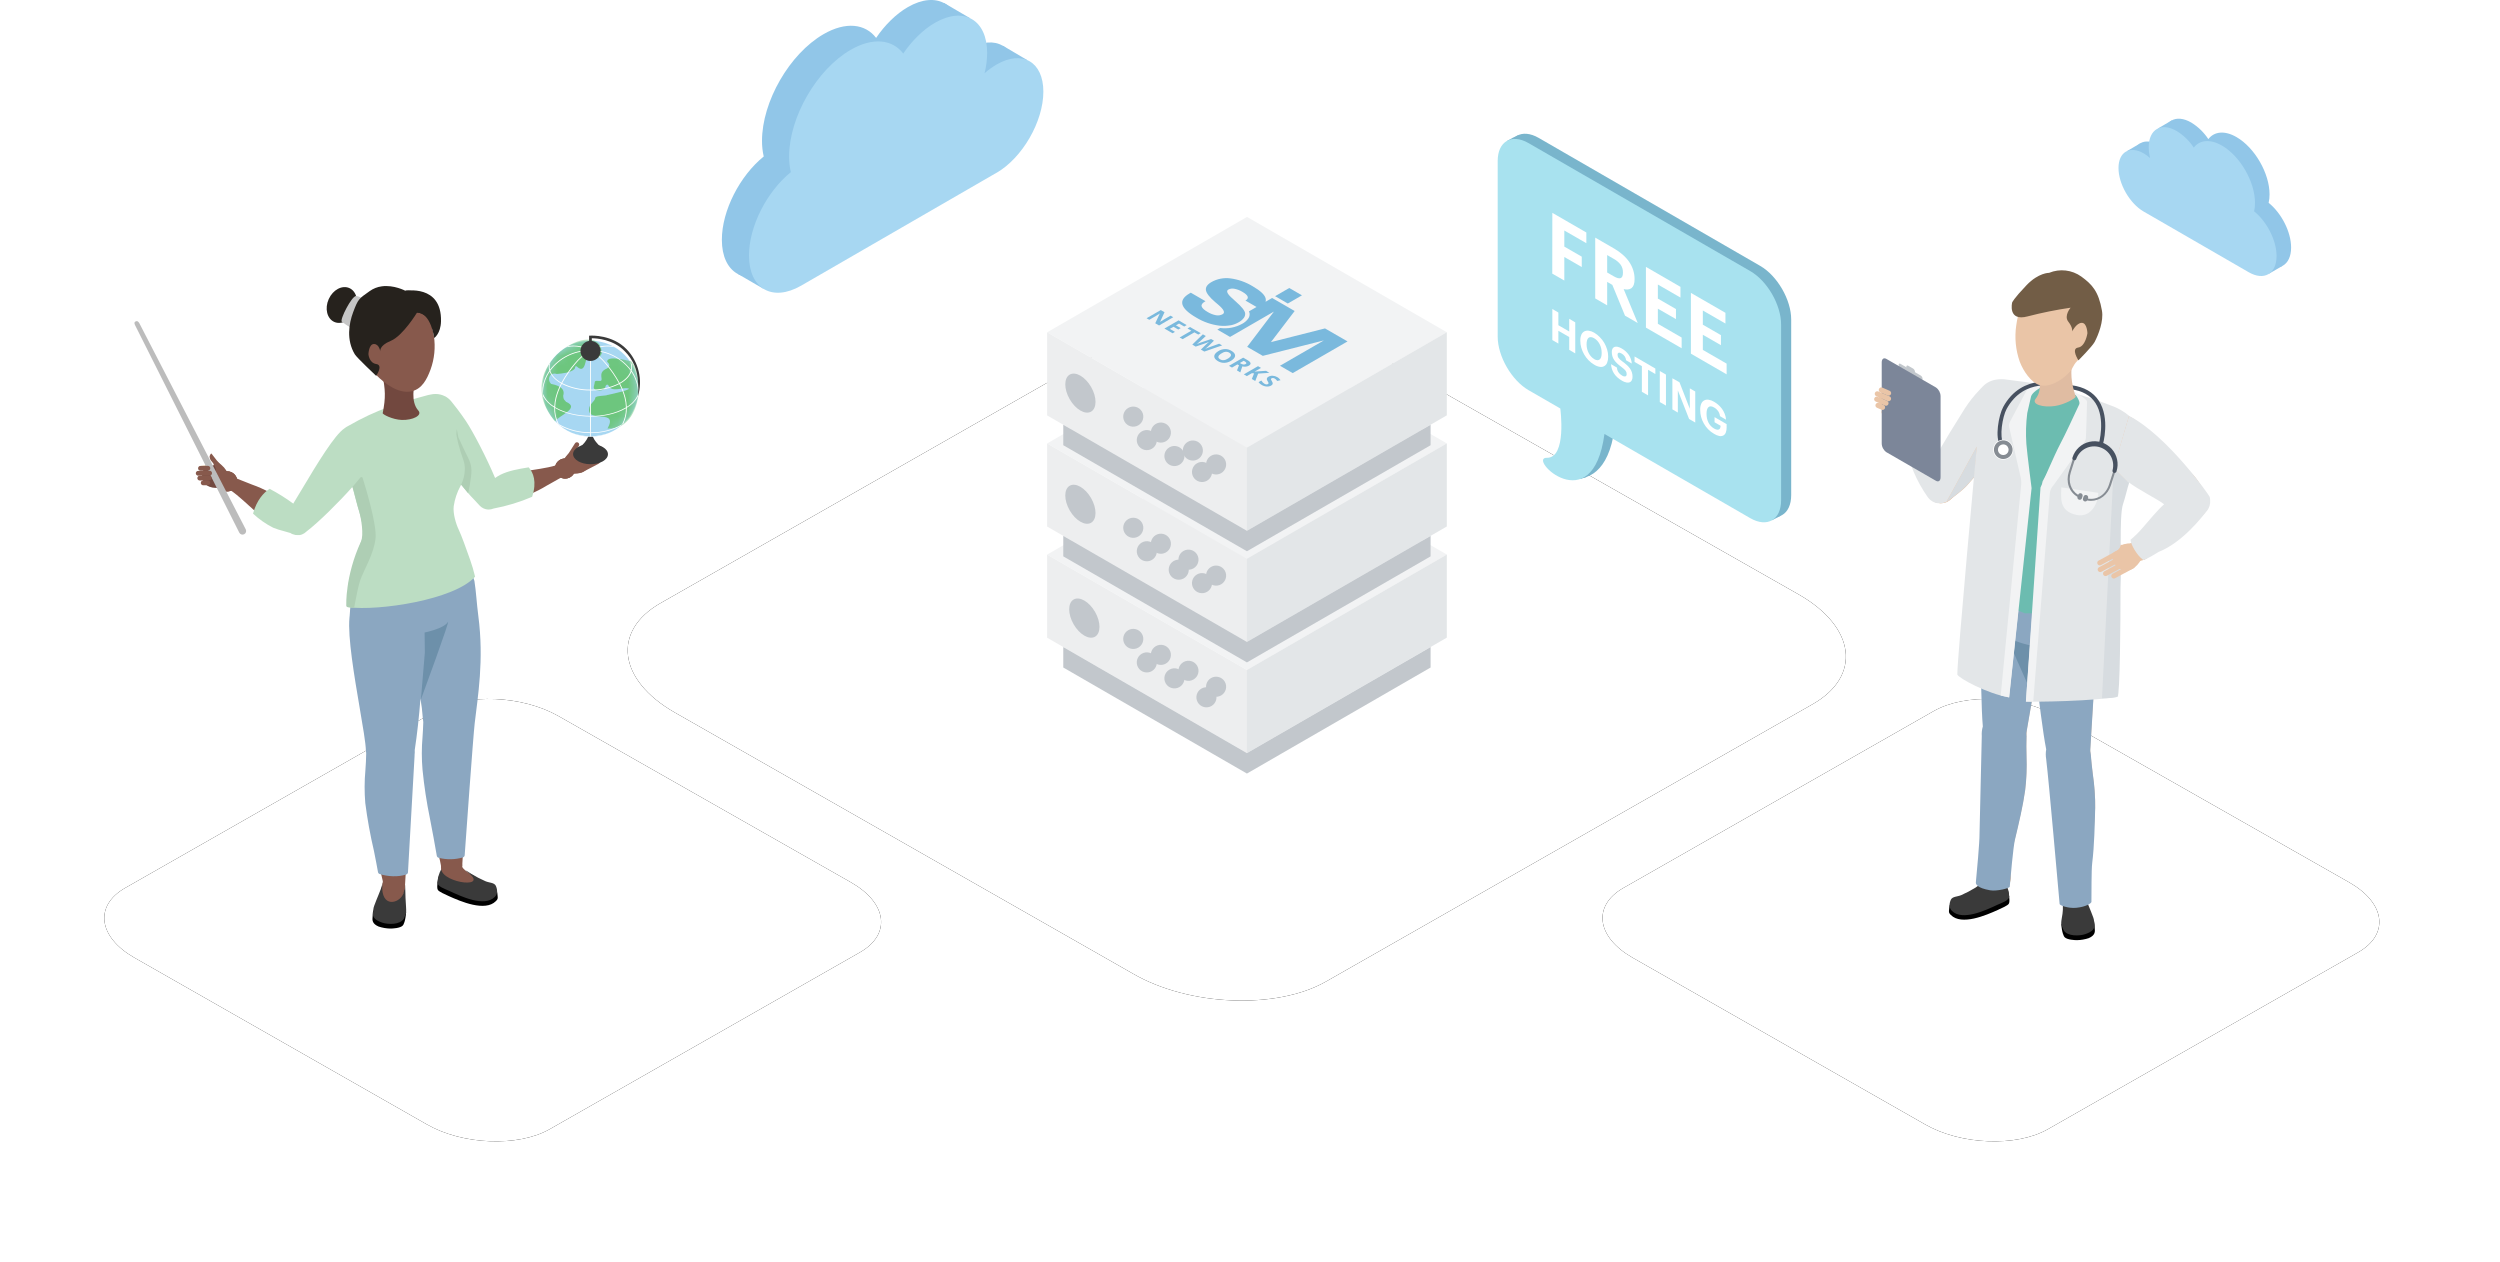 <?xml version="1.0" encoding="UTF-8"?>
<svg width="248.628px" height="125.511px" viewBox="0 0 248.628 125.511" version="1.1" xmlns="http://www.w3.org/2000/svg" xmlns:xlink="http://www.w3.org/1999/xlink">
    <title>charity-hosting-free-domain</title>
    <defs>
        <path d="M67.109,94.849 L112.705,120.839 C118.29,124.057 126.948,124.407 131.863,121.611 L180.271,94.021 C185.167,91.226 184.553,86.351 178.893,83.114 L133.241,57.161 C127.562,53.943 118.998,53.593 114.083,56.389 L65.675,83.979 C60.853,86.738 61.449,91.612 67.109,94.849 Z" id="path-1"></path>
        <filter x="-14.9%" y="-26.1%" width="129.7%" height="152.2%" filterUnits="objectBoundingBox" id="filter-2">
            <feOffset dx="0" dy="0" in="SourceAlpha" result="shadowOffsetOuter1"></feOffset>
            <feGaussianBlur stdDeviation="6" in="shadowOffsetOuter1" result="shadowBlurOuter1"></feGaussianBlur>
            <feColorMatrix values="0 0 0 0 0.216   0 0 0 0 0.561   0 0 0 0 0.749  0 0 0 0.15 0" type="matrix" in="shadowBlurOuter1"></feColorMatrix>
        </filter>
        <path d="M162.359,119.23 L191.435,135.803 C194.997,137.856 200.517,138.078 203.652,136.296 L234.52,118.702 C237.643,116.919 237.251,113.811 233.642,111.747 L204.53,95.197 C200.909,93.144 195.448,92.922 192.314,94.704 L161.445,112.298 C158.37,114.057 158.75,117.166 162.359,119.23 Z" id="path-3"></path>
        <filter x="-23.3%" y="-40.9%" width="146.6%" height="181.8%" filterUnits="objectBoundingBox" id="filter-4">
            <feOffset dx="0" dy="0" in="SourceAlpha" result="shadowOffsetOuter1"></feOffset>
            <feGaussianBlur stdDeviation="6" in="shadowOffsetOuter1" result="shadowBlurOuter1"></feGaussianBlur>
            <feColorMatrix values="0 0 0 0 0.216   0 0 0 0 0.561   0 0 0 0 0.749  0 0 0 0.15 0" type="matrix" in="shadowBlurOuter1"></feColorMatrix>
        </filter>
        <path d="M13.359,119.23 L42.435,135.803 C45.997,137.856 51.517,138.078 54.652,136.296 L85.52,118.702 C88.643,116.919 88.251,113.811 84.642,111.747 L55.53,95.197 C51.909,93.144 46.448,92.922 43.314,94.704 L12.445,112.298 C9.37,114.057 9.75,117.166 13.359,119.23 Z" id="path-5"></path>
        <filter x="-23.3%" y="-40.9%" width="146.6%" height="181.8%" filterUnits="objectBoundingBox" id="filter-6">
            <feOffset dx="0" dy="0" in="SourceAlpha" result="shadowOffsetOuter1"></feOffset>
            <feGaussianBlur stdDeviation="6" in="shadowOffsetOuter1" result="shadowBlurOuter1"></feGaussianBlur>
            <feColorMatrix values="0 0 0 0 0.216   0 0 0 0 0.561   0 0 0 0 0.749  0 0 0 0.15 0" type="matrix" in="shadowBlurOuter1"></feColorMatrix>
        </filter>
        <circle id="path-7" cx="4.772" cy="4.772" r="4.772"></circle>
    </defs>
    <g id="Page-1" stroke="none" stroke-width="1" fill="none" fill-rule="evenodd">
        <g id="charity-hosting-free-domain" transform="translate(0, -23.989)">
            <rect id="Rectangle" x="0" y="0" width="250" height="150"></rect>
            <g id="Path-Copy-73">
                <use fill="black" fill-opacity="1" filter="url(#filter-2)" xlink:href="#path-1"></use>
                <use fill="#FFFFFF" fill-rule="evenodd" xlink:href="#path-1"></use>
            </g>
            <g id="Path-Copy-73">
                <use fill="black" fill-opacity="1" filter="url(#filter-4)" xlink:href="#path-3"></use>
                <use fill="#FFFFFF" fill-rule="evenodd" xlink:href="#path-3"></use>
            </g>
            <g id="Path-Copy-73">
                <use fill="black" fill-opacity="1" filter="url(#filter-6)" xlink:href="#path-5"></use>
                <use fill="#FFFFFF" fill-rule="evenodd" xlink:href="#path-5"></use>
            </g>
            <g id="charity_Head" transform="translate(13.372, 23.989)">
                <circle id="Oval" fill="#F7D9AD" fill-rule="nonzero" cx="30.432" cy="59.13" r="3.156"></circle>
                <circle id="Oval" fill="#F7D9AD" fill-rule="nonzero" cx="31.195" cy="72.74" r="2.246"></circle>
                <path d="M27.292,59.222 C27.292,59.021 27.314,58.889 27.33,58.713 C27.488,57.057 28.898,55.804 30.561,55.842 C32.225,55.88 33.576,57.197 33.657,58.859 L33.739,59.11 C33.895,60.058 33.999,61.207 34.117,62.53 C34.317,64.732 33.897,69.588 33.429,72.606 L33.405,72.902 C33.297,74.07 32.308,74.958 31.135,74.94 C29.963,74.923 29.001,74.007 28.927,72.836 L28.905,72.62 C28.829,70.51 26.984,62.458 27.27,59.446 L27.292,59.222 Z" id="Path" fill="#F7D9AD" fill-rule="nonzero"></path>
                <path d="M32.518,84.543 C32.474,84.039 31.89,84.943 31.383,84.989 C30.877,85.035 30.318,83.837 30.362,84.343 L30.532,85.84 C30.547,85.946 30.547,86.053 30.532,86.158 C30.454,86.654 30.471,87.16 30.585,87.649 L30.827,87.688 C30.92,88.093 31.188,88.436 31.557,88.626 C32.46,89.125 34.331,90.115 35.22,89.263 C35.821,88.686 34.247,87.325 33.553,86.985 C33.441,86.933 33.189,86.773 33.189,86.773 C32.83,86.565 32.549,86.246 32.388,85.864 L32.518,84.543 Z" id="Path" fill="#87594C" fill-rule="nonzero"></path>
                <path d="M31.265,89.119 C32.438,89.647 34.868,90.698 35.937,89.623 C36.115,89.445 36.161,89.391 36.109,89.023 C36.104,88.892 36.085,88.761 36.053,88.634 C35.765,87.898 33.789,89.093 33.195,88.858 C32.294,88.502 31.84,88.15 30.915,87.79 C30.494,87.627 30.29,86.899 30.234,87.243 C30.224,87.309 30.132,87.72 30.134,87.786 C30.134,88.02 30.058,88.278 30.176,88.504 C30.26,88.67 30.893,88.95 31.265,89.119 Z" id="Path" fill="#000000" fill-rule="nonzero"></path>
                <path d="M33.481,86.895 C33.365,86.817 32.962,86.545 32.898,86.563 C35.658,88.472 30.675,87.884 30.512,86.447 C30.282,86.859 30.152,87.32 30.134,87.792 C30.164,88.176 30.845,88.392 31.291,88.592 C32.406,89.111 34.796,90.266 35.841,89.193 C36.041,88.983 36.175,88.642 35.947,88.112 C35.797,87.762 35.28,87.802 34.906,87.637 C34.414,87.424 33.938,87.176 33.481,86.895 L33.481,86.895 Z" id="Path" fill="#3A3A3A" fill-rule="nonzero"></path>
                <circle id="Oval" fill="#87594C" fill-rule="nonzero" cx="31.539" cy="86.076" r="1.057"></circle>
                <path d="M32.588,86.208 C32.52,86.762 32.032,87.167 31.475,87.133 C30.918,87.1 30.483,86.638 30.482,86.08 L30.394,85.64 C30.354,85.44 30.246,84.981 30.242,84.981 C29.808,82.67 29.125,80.102 28.885,77.826 C28.685,76.001 28.971,74.499 28.979,72.744 L29.011,72.456 C29.091,71.642 29.607,70.936 30.359,70.612 C31.11,70.289 31.978,70.4 32.624,70.901 C33.27,71.403 33.592,72.216 33.465,73.024 L33.465,73.106 C33.465,73.214 32.928,81.611 32.732,83.779 L32.732,83.779 C32.688,84.361 32.634,85.638 32.592,86.194 L32.588,86.208 Z" id="Path" fill="#87594C" fill-rule="nonzero"></path>
                <path d="M27.985,61.353 C27.844,62.623 26.952,63.683 25.725,64.039 C24.497,64.395 23.177,63.976 22.379,62.978 C21.581,61.98 21.462,60.6 22.079,59.481 C22.696,58.362 23.927,57.725 25.196,57.867 C26.929,58.06 28.176,59.621 27.985,61.353 Z" id="Path" fill="#87594C" fill-rule="nonzero"></path>
                <path d="M26.802,89.231 C26.76,88.996 26.785,88.755 26.874,88.534 C26.954,88.108 26.644,87.706 26.137,87.507 C25.631,87.309 25.034,87.257 24.856,87.629 C24.788,87.694 24.73,87.768 24.684,87.85 L24.586,88.302 C24.508,88.474 24.598,88.484 24.438,88.946 C24.278,89.409 23.901,90.035 23.825,90.548 C23.769,90.93 24.288,91.833 24.708,92.075 C24.942,92.207 25.206,92.276 25.475,92.275 C25.601,92.265 26.107,92.075 26.491,91.388 C26.876,90.702 26.858,89.673 26.802,89.231 Z" id="Path" fill="#87594C" fill-rule="nonzero"></path>
                <path d="M27.018,90.68 C26.994,90.734 26.652,91.24 26.617,91.298 C26.245,91.899 25.769,91.717 25.637,91.719 C25.352,91.709 25.072,91.636 24.818,91.506 C24.362,91.268 23.719,90.758 23.761,90.418 C23.76,90.412 23.76,90.406 23.761,90.4 C23.715,90.653 23.688,90.91 23.683,91.168 C23.641,91.51 23.639,91.871 24.284,92.147 C24.663,92.273 25.059,92.34 25.459,92.347 C25.633,92.347 26.437,92.319 26.686,92.043 C26.748,91.991 26.956,91.631 27.018,90.68 Z" id="Path" fill="#000000" fill-rule="nonzero"></path>
                <polygon id="Path" fill="#000000" fill-rule="nonzero" points="26.864 90.378 26.656 91.37 26.281 91.442"></polygon>
                <path d="M26.958,89.305 C26.948,88.904 26.924,87.978 26.912,88.016 C26.859,88.237 26.82,88.461 26.794,88.686 C26.593,89.755 24.712,90.412 24.64,88.364 C24.64,88.264 24.672,88.002 24.666,87.832 C24.666,87.78 24.646,87.998 24.502,88.408 C24.32,88.922 23.739,90.209 23.765,90.4 C23.765,90.4 23.723,90.816 23.723,90.822 C23.681,91.162 23.855,91.494 24.64,91.757 C25.228,91.957 26.413,91.979 26.786,91.372 C26.877,91.17 26.954,90.962 27.018,90.75 C27.046,90.376 26.972,89.837 26.958,89.305 Z" id="Path" fill="#3A3A3A" fill-rule="nonzero"></path>
                <circle id="Oval" fill="#87594C" fill-rule="nonzero" cx="25.545" cy="74.756" r="2.246"></circle>
                <path d="M21.642,61.237 C21.642,61.047 21.664,60.907 21.68,60.731 C21.837,59.074 23.247,57.821 24.91,57.859 C26.573,57.897 27.925,59.213 28.007,60.875 L28.089,61.125 C28.243,62.076 28.347,63.223 28.467,64.546 C28.667,66.747 28.247,71.603 27.778,74.621 L27.754,74.918 C27.646,76.085 26.658,76.973 25.485,76.956 C24.312,76.939 23.351,76.022 23.277,74.852 L23.253,74.635 C23.179,72.526 21.333,64.474 21.618,61.463 L21.642,61.237 Z" id="Path" fill="#87594C" fill-rule="nonzero"></path>
                <circle id="Oval" fill="#87594C" fill-rule="nonzero" cx="25.855" cy="88.092" r="1.057"></circle>
                <path d="M26.896,88.224 C26.822,88.804 26.292,89.214 25.713,89.141 C25.18,89.073 24.676,88.372 24.676,87.85 L24.702,87.649 C24.66,87.449 24.552,86.991 24.55,86.991 C24.116,84.679 23.433,82.111 23.193,79.835 C22.993,78.01 23.279,76.509 23.287,74.754 L23.319,74.465 C23.475,73.236 24.599,72.365 25.829,72.522 C27.059,72.678 27.929,73.802 27.772,75.032 L27.772,75.116 C27.772,75.224 27.234,83.62 27.038,85.788 L27.038,85.788 C26.994,86.371 26.942,87.647 26.898,88.204 L26.896,88.224 Z" id="Path" fill="#87594C" fill-rule="nonzero"></path>
                <circle id="Oval" fill="#87594C" fill-rule="nonzero" cx="35.238" cy="49.418" r="1"></circle>
                <path d="M32.692,42.068 C33.617,43.457 35.622,47.449 36.131,49.228 C36.141,49.313 36.146,49.398 36.147,49.484 C36.123,49.844 35.892,50.158 35.555,50.287 C35.217,50.416 34.836,50.337 34.578,50.085 C34.578,50.085 33.431,48.852 33.433,48.848 C32.49,47.661 28.557,43.243 28.213,41.808 L28.185,41.738 C27.994,41.127 28.169,40.461 28.635,40.023 C29.177,39.472 30.012,39.332 30.705,39.677 L30.719,39.677 C30.928,39.791 31.113,39.946 31.261,40.133 C31.531,40.467 32.1,41.182 32.692,42.068 Z" id="Path" fill="#87594C" fill-rule="nonzero"></path>
                <path d="M43.016,47.158 C42.426,47.505 41.043,48.269 40.983,48.307 C38.897,49.598 36.137,50.191 35.61,50.265 L35.512,50.283 C35.331,50.366 35.124,50.37 34.94,50.295 C34.454,50.14 34.185,49.62 34.339,49.134 C34.435,48.826 34.685,48.592 34.998,48.517 L35.068,48.481 C35.506,48.203 36.079,47.729 36.513,47.509 C38.14,46.686 40.886,46.806 42.606,46.029 L42.606,46.029 C42.724,45.994 42.85,45.994 42.968,46.029 C43.121,46.076 43.25,46.181 43.325,46.322 C43.4,46.464 43.416,46.629 43.368,46.782 C43.314,46.951 43.187,47.088 43.022,47.154 L43.016,47.158 Z" id="Path" fill="#87594C" fill-rule="nonzero"></path>
                <circle id="Oval" fill="#87594C" fill-rule="nonzero" cx="42.798" cy="46.596" r="1"></circle>
                <path d="M31.96,52.857 C31.661,52.24 31.307,51.123 31.415,50.299 C31.691,48.219 32.886,47.669 32.588,45.983 C32.412,44.983 31.926,43.956 31.864,42.981 C31.813,42.18 32.112,41.326 31.141,40.167 C30.677,39.635 29.951,39.414 29.27,39.596 C26.247,40.431 24.166,41.022 21.293,42.701 C20.537,43.143 20.042,43.956 20.647,45.341 C20.759,45.597 21.648,47.366 21.868,48.011 C22.056,48.571 22.188,49.238 22.458,50.185 C22.614,50.731 23.301,52.711 22.995,53.533 C21.684,57.07 21.544,58.181 21.546,58.691 C21.546,59.746 21.546,61.85 22.102,62.572 C23.037,63.789 29.023,60.489 31.637,58.979 C32.18,58.667 33.563,58.527 33.563,58.149 C33.501,57.339 33.332,56.54 33.058,55.775 C32.696,54.73 32.198,53.347 31.96,52.857 Z" id="Path" fill="#87594C" fill-rule="nonzero"></path>
                <circle id="Oval" fill="#87594C" fill-rule="nonzero" cx="29.892" cy="41.342" r="1.783"></circle>
                <circle id="Oval" fill="#87594C" fill-rule="nonzero" cx="22.162" cy="44.262" r="1.783"></circle>
                <path d="M33.837,71.935 C34.141,69.299 34.78,65.671 34.195,61.233 C34.031,59.982 33.975,58.789 33.813,57.799 C33.811,57.784 33.807,57.77 33.803,57.756 L33.04,55.493 C33.001,55.377 32.885,55.306 32.764,55.325 C27.9,56.031 23.557,55.691 22.863,55.471 C21.972,55.186 21.606,58.885 21.437,60.715 L21.437,60.773 C21.423,60.927 21.411,61.059 21.405,61.221 L21.381,61.447 C21.201,63.355 21.864,67.252 22.396,70.382 C22.714,72.25 22.997,73.863 23.017,74.653 L23.047,74.912 C23.047,75.496 23.001,76.063 22.967,76.609 C22.868,77.69 22.864,78.778 22.955,79.859 C23.16,81.461 23.448,83.051 23.817,84.623 C23.957,85.274 24.146,86.336 24.218,86.723 C24.23,86.816 24.295,86.893 24.384,86.923 C25.162,87.175 26.225,87.245 27.038,86.965 C27.134,86.93 27.199,86.841 27.202,86.739 C27.276,85.406 27.774,76.499 27.858,75.174 L27.858,75.064 C27.879,74.908 27.884,74.75 27.874,74.593 C28.105,73.084 28.313,71.221 28.445,69.471 C28.554,70.096 28.629,70.726 28.671,71.359 L28.695,71.559 C28.695,71.641 28.711,71.723 28.723,71.805 C28.725,71.821 28.725,71.837 28.723,71.853 C28.711,72.35 28.679,72.834 28.649,73.304 C28.554,74.386 28.554,75.474 28.649,76.555 C28.81,78.182 29.056,79.799 29.386,81.401 C29.536,82.095 29.958,84.475 30.068,85.106 C30.083,85.201 30.153,85.28 30.246,85.306 C31.045,85.515 31.886,85.501 32.678,85.266 C32.772,85.232 32.836,85.145 32.842,85.045 C32.942,83.622 33.683,73.26 33.837,71.935 Z" id="Path" fill="#8BA7C1" fill-rule="nonzero"></path>
                <path d="M28.879,64.906 L28.855,62.904 C28.855,62.904 30.757,62.522 31.157,61.882 C31.557,61.241 28.487,69.572 28.487,69.572 L28.879,64.906 Z" id="Path" fill="#6D90AA" fill-rule="nonzero"></path>
                <circle id="Oval" fill="#87594C" fill-rule="nonzero" cx="16.201" cy="51.99" r="1"></circle>
                <path d="M22.3,47.16 C21.299,48.493 18.187,51.702 16.676,52.765 C16.599,52.802 16.52,52.835 16.44,52.863 C16.092,52.962 15.717,52.85 15.482,52.574 C15.247,52.299 15.194,51.912 15.347,51.584 C15.347,51.584 16.133,50.093 16.147,50.095 C16.948,48.814 19.834,43.642 21.069,42.845 L21.131,42.795 C21.645,42.414 22.331,42.36 22.899,42.655 C23.598,42.985 24.006,43.727 23.909,44.494 L23.909,44.508 C23.871,44.744 23.785,44.97 23.657,45.173 C23.427,45.541 22.941,46.31 22.3,47.16 Z" id="Path" fill="#87594C" fill-rule="nonzero"></path>
                <path d="M9.542,47.342 C10.183,47.585 11.648,48.177 11.714,48.201 C14.03,49.002 16.225,50.783 16.616,51.145 L16.692,51.209 C16.87,51.299 17.003,51.457 17.062,51.648 C17.249,52.124 17.014,52.662 16.538,52.849 C16.239,52.969 15.898,52.921 15.643,52.725 L15.571,52.693 C15.079,52.528 14.35,52.38 13.906,52.182 C12.242,51.434 10.609,49.226 8.924,48.379 L8.924,48.379 C8.824,48.307 8.745,48.209 8.698,48.095 C8.578,47.787 8.73,47.439 9.038,47.318 C9.204,47.254 9.39,47.266 9.546,47.352 L9.542,47.342 Z" id="Path" fill="#87594C" fill-rule="nonzero"></path>
                <circle id="Oval" fill="#87594C" fill-rule="nonzero" cx="9.242" cy="47.871" r="1"></circle>
                <circle id="Oval" fill="#87594C" fill-rule="nonzero" cx="42.842" cy="46.594" r="1"></circle>
                <path d="M44.643,46.914 C44.243,47.114 43.899,47.132 43.428,47.114 C43.152,47.114 42.988,47.212 42.844,47.17 C42.7,47.128 42.26,46.55 42.348,46.3 C42.402,46.148 42.562,46.075 42.696,45.739 C42.878,45.355 43.187,45.044 43.571,44.861 C43.693,44.796 43.971,44.594 43.945,44.72 C43.934,44.757 43.945,44.797 43.972,44.824 C44,44.851 44.04,44.86 44.077,44.849 C44.135,44.831 44.233,44.766 44.277,44.742 C44.597,44.596 44.946,45.011 45.122,45.343 C45.268,45.614 45.3,45.933 45.21,46.228 C45.12,46.523 44.916,46.77 44.643,46.914 L44.643,46.914 Z" id="Path" fill="#87594C" fill-rule="nonzero"></path>
                <path d="M44.023,44.419 L45.907,44.419 C46.033,44.419 46.135,44.521 46.135,44.647 C46.135,44.773 46.033,44.875 45.907,44.875 L44.023,44.875 C43.897,44.875 43.795,44.773 43.795,44.647 C43.795,44.521 43.897,44.419 44.023,44.419 Z" id="Rectangle" fill="#87594C" fill-rule="nonzero" transform="translate(44.965, 44.647) rotate(-27.65) translate(-44.965, -44.647)"></path>
                <path d="M44.496,44.783 L46.38,44.783 C46.506,44.783 46.608,44.886 46.608,45.012 C46.608,45.138 46.506,45.24 46.38,45.24 L44.496,45.24 C44.37,45.24 44.268,45.138 44.268,45.012 C44.268,44.886 44.37,44.783 44.496,44.783 Z" id="Rectangle" fill="#87594C" fill-rule="nonzero" transform="translate(45.438, 45.012) rotate(-27.65) translate(-45.438, -45.012)"></path>
                <path d="M44.526,45.382 L46.41,45.382 C46.536,45.382 46.638,45.484 46.638,45.61 C46.638,45.736 46.536,45.838 46.41,45.838 L44.526,45.838 C44.4,45.838 44.298,45.736 44.298,45.61 C44.298,45.484 44.4,45.382 44.526,45.382 Z" id="Rectangle" fill="#87594C" fill-rule="nonzero" transform="translate(45.468, 45.61) rotate(-27.65) translate(-45.468, -45.61)"></path>
                <path d="M44.297,46.115 L46.18,46.115 C46.307,46.115 46.409,46.217 46.409,46.343 C46.409,46.469 46.307,46.571 46.18,46.571 L44.297,46.571 C44.171,46.571 44.069,46.469 44.069,46.343 C44.069,46.217 44.171,46.115 44.297,46.115 Z" id="Rectangle" fill="#87594C" fill-rule="nonzero" transform="translate(45.239, 46.343) rotate(-27.65) translate(-45.239, -46.343)"></path>
                <path d="M42.558,44.778 L44.442,44.778 C44.568,44.778 44.67,44.88 44.67,45.006 C44.67,45.132 44.568,45.234 44.442,45.234 L42.558,45.234 C42.432,45.234 42.33,45.132 42.33,45.006 C42.33,44.88 42.432,44.778 42.558,44.778 Z" id="Rectangle" fill="#87594C" fill-rule="nonzero" transform="translate(43.5, 45.006) rotate(-57.65) translate(-43.5, -45.006)"></path>
                <circle id="Oval" fill="#87594C" fill-rule="nonzero" cx="42.844" cy="46.596" r="1"></circle>
                <ellipse id="Oval" fill="#3A3A3A" fill-rule="nonzero" transform="translate(45.355, 45.165) rotate(-89.69) translate(-45.355, -45.165)" cx="45.355" cy="45.165" rx="1.003" ry="1.735"></ellipse>
                <path d="M45.356,42.453 C45.318,43.383 44.795,44.225 43.979,44.672 L46.731,44.672 C45.915,44.225 45.393,43.383 45.356,42.453 Z" id="Path" fill="#3A3A3A" fill-rule="nonzero"></path>
                <circle id="Oval" fill="#A7D7F2" fill-rule="nonzero" cx="45.356" cy="38.654" r="4.772"></circle>
                <g id="Clipped" transform="translate(40.584, 33.882)">
                    <mask id="mask-8" fill="white">
                        <use xlink:href="#path-7"></use>
                    </mask>
                    <g id="Oval"></g>
                    <g id="Group" mask="url(#mask-8)" fill="#6DC67E" fill-rule="nonzero">
                        <g transform="translate(-0.111, -0.12)" id="Path">
                            <path d="M8.927,2.171 C8.727,2.141 6.526,1.517 6.538,2.207 C6.756,2.407 6.898,2.65 6.522,2.886 C5.407,3.322 6.396,4.183 5.737,4.125 C5.593,4.125 5.325,4.049 5.301,4.251 C5.285,4.591 5.028,4.851 5.423,5.027 C5.975,5.121 6.283,5.069 6.404,4.585 C6.632,4.285 6.724,4.773 6.878,4.843 C7.252,5.095 7.975,4.843 8.405,4.843 C9.64,4.867 6.57,5.526 6.55,5.518 C6.494,5.614 5.361,5.574 5.361,5.798 C5.309,6.186 4.76,6.398 4.742,6.913 C4.6,8.344 7.687,6.859 6.574,8.854 C9.598,9.177 10.545,4.037 8.927,2.171 Z"></path>
                            <path d="M1.368,8.158 C1.64,7.585 3.936,6.839 2.45,6.2 C2.352,6.04 2.178,6.04 2.166,5.584 C2.454,4.703 1.304,4.497 0.965,4.415 C0.539,4.015 0.789,3.214 1.532,3.43 C2.072,3.384 2.917,3.308 3.303,2.926 C3.389,2.726 3.341,2.605 3.513,2.68 C4.426,3.568 4.372,1.755 4.634,1.449 C5.249,1.018 5.247,1.559 5.064,1.937 C5.205,2.199 6.085,1.599 5.987,1.294 C5.947,-2.432 -3.434,2.517 1.368,8.158 Z"></path>
                        </g>
                    </g>
                </g>
                <polygon id="Path" points="48.556 42.263 48.58 42.243 48.562 42.243"></polygon>
                <path d="M41.969,39.546 C41.891,39.854 41.847,40.17 41.837,40.487 L41.945,40.549 C42.876,41.078 44.093,41.35 45.314,41.35 L45.314,38.826 C44.338,38.834 43.375,38.611 42.502,38.175 C42.272,38.61 42.093,39.07 41.969,39.546 Z" id="Path"></path>
                <path d="M43.865,36.174 C43.358,36.77 42.914,37.416 42.54,38.103 C43.401,38.534 44.351,38.753 45.314,38.744 L45.314,34.933 C44.762,35.259 44.272,35.679 43.865,36.174 Z" id="Path"></path>
                <path d="M41.835,40.581 C41.827,41.137 41.953,41.686 42.203,42.182 C43.151,42.721 44.224,43.002 45.314,42.999 L45.314,41.438 C44.079,41.428 42.848,41.156 41.911,40.621 L41.835,40.581 Z" id="Path"></path>
                <path d="M42.468,38.063 C42.844,37.371 43.291,36.721 43.803,36.122 C44.198,35.639 44.672,35.226 45.204,34.901 C43.685,34.922 42.263,35.652 41.361,36.874 C41.503,37.335 41.883,37.735 42.468,38.063 Z" id="Path"></path>
                <path d="M42.43,38.135 C41.851,37.809 41.465,37.403 41.301,36.954 C40.862,37.598 40.627,38.358 40.624,39.136 L40.624,39.16 C40.85,39.697 41.248,40.145 41.755,40.431 C41.77,40.124 41.814,39.819 41.889,39.52 C42.015,39.039 42.196,38.574 42.43,38.135 Z" id="Path"></path>
                <path d="M46.911,36.122 C47.425,36.726 47.875,37.382 48.252,38.079 C48.839,37.749 49.219,37.337 49.359,36.878 C48.458,35.652 47.035,34.919 45.514,34.897 C46.046,35.223 46.518,35.637 46.911,36.122 Z" id="Path"></path>
                <path d="M48.29,38.151 C48.52,38.588 48.699,39.049 48.823,39.526 C48.9,39.832 48.945,40.144 48.959,40.459 C49.464,40.174 49.86,39.729 50.086,39.194 L50.086,39.136 C50.084,38.361 49.851,37.603 49.417,36.96 C49.257,37.419 48.871,37.825 48.29,38.151 Z" id="Path"></path>
                <path d="M48.877,40.509 C48.868,40.184 48.823,39.861 48.743,39.546 C48.62,39.075 48.445,38.62 48.218,38.189 C47.342,38.624 46.374,38.842 45.396,38.826 L45.396,41.358 C46.627,41.358 47.852,41.092 48.787,40.557 L48.877,40.509 Z" id="Path"></path>
                <path d="M45.398,41.438 L45.398,42.991 C46.485,43 47.555,42.724 48.502,42.19 C48.752,41.697 48.882,41.152 48.881,40.599 L48.829,40.629 C47.882,41.17 46.641,41.436 45.398,41.438 Z" id="Path"></path>
                <path d="M46.847,36.174 C46.441,35.678 45.95,35.258 45.398,34.933 L45.398,38.752 C46.363,38.767 47.317,38.552 48.182,38.123 C47.807,37.428 47.36,36.775 46.847,36.174 L46.847,36.174 Z" id="Path"></path>
                <path d="M50.126,38.57 C50.034,37.958 49.802,37.375 49.447,36.868 C49.448,36.859 49.448,36.85 49.447,36.84 C49.498,36.644 49.503,36.439 49.463,36.24 C49.407,36.146 49.349,36.056 49.289,35.966 C49.406,36.221 49.437,36.508 49.377,36.782 C48.458,35.571 47.034,34.849 45.514,34.823 C45.874,34.642 46.262,34.524 46.661,34.475 C47.031,34.429 47.406,34.452 47.768,34.543 C47.686,34.495 47.604,34.451 47.52,34.406 C47.234,34.363 46.944,34.359 46.657,34.392 C46.213,34.446 45.783,34.582 45.388,34.793 L45.388,33.884 L45.306,33.884 L45.306,34.791 C44.912,34.581 44.482,34.445 44.039,34.39 C43.751,34.357 43.459,34.361 43.172,34.404 C43.088,34.449 43.006,34.495 42.924,34.543 C43.285,34.451 43.661,34.427 44.031,34.473 C44.432,34.521 44.821,34.639 45.182,34.821 C43.663,34.845 42.24,35.566 41.321,36.774 C41.261,36.519 41.28,36.252 41.375,36.008 C41.323,36.088 41.271,36.17 41.223,36.252 C41.19,36.442 41.199,36.636 41.249,36.822 C41.249,36.836 41.249,36.848 41.259,36.86 C40.902,37.37 40.668,37.956 40.576,38.572 C40.576,38.6 40.576,38.628 40.576,38.656 C40.576,38.808 40.576,38.96 40.598,39.108 C40.598,39.176 40.606,39.243 40.622,39.308 C40.622,39.344 40.632,39.38 40.638,39.416 C40.9,39.881 41.283,40.266 41.747,40.529 C41.735,41.068 41.844,41.603 42.067,42.094 L41.997,42.046 C42.026,42.077 42.056,42.107 42.087,42.134 C42.133,42.178 42.181,42.223 42.232,42.265 L42.316,42.335 C43.241,42.821 44.272,43.073 45.318,43.069 L45.318,43.381 C44.637,43.38 43.964,43.244 43.336,42.981 C44.618,43.579 46.099,43.579 47.381,42.981 C46.754,43.244 46.08,43.38 45.4,43.381 L45.4,43.071 C46.421,43.078 47.428,42.84 48.338,42.379 L48.478,42.263 C48.528,42.221 48.578,42.174 48.626,42.128 L48.662,42.094 L48.634,42.112 C48.861,41.624 48.974,41.091 48.965,40.553 C49.423,40.292 49.803,39.913 50.064,39.454 C50.064,39.406 50.08,39.356 50.086,39.308 C50.092,39.26 50.102,39.196 50.106,39.14 C50.123,38.978 50.132,38.815 50.132,38.652 C50.128,38.626 50.128,38.598 50.126,38.57 Z M45.198,34.901 C44.666,35.226 44.192,35.639 43.797,36.122 C43.285,36.721 42.838,37.371 42.462,38.063 C41.877,37.733 41.497,37.325 41.351,36.874 C42.254,35.651 43.677,34.921 45.198,34.901 Z M40.622,39.166 L40.622,39.136 C40.624,38.356 40.859,37.595 41.299,36.95 C41.463,37.399 41.849,37.805 42.428,38.131 C42.194,38.572 42.012,39.038 41.887,39.52 C41.812,39.819 41.768,40.124 41.753,40.431 C41.247,40.146 40.85,39.701 40.624,39.166 L40.622,39.166 Z M45.312,42.991 C44.22,42.995 43.145,42.714 42.195,42.174 C41.945,41.678 41.819,41.129 41.827,40.573 L41.897,40.613 C42.84,41.148 44.071,41.414 45.3,41.43 L45.312,42.991 Z M45.312,41.356 C44.091,41.346 42.874,41.078 41.943,40.555 L41.835,40.493 C41.845,40.176 41.889,39.86 41.967,39.552 C42.091,39.076 42.27,38.616 42.5,38.181 C43.373,38.617 44.336,38.84 45.312,38.832 L45.312,41.356 Z M45.312,38.744 C44.349,38.753 43.399,38.534 42.538,38.103 C42.912,37.416 43.356,36.77 43.863,36.174 C44.269,35.677 44.76,35.256 45.312,34.929 L45.312,38.744 Z M49.357,36.882 C49.217,37.337 48.837,37.749 48.25,38.083 C47.873,37.386 47.423,36.73 46.909,36.126 C46.515,35.642 46.041,35.23 45.508,34.905 C47.031,34.924 48.456,35.656 49.359,36.882 L49.357,36.882 Z M45.398,34.933 C45.951,35.26 46.442,35.682 46.849,36.18 C47.361,36.779 47.808,37.43 48.182,38.123 C47.317,38.55 46.362,38.763 45.398,38.746 L45.398,34.933 Z M45.398,38.832 C46.376,38.848 47.344,38.63 48.22,38.195 C48.447,38.626 48.622,39.081 48.745,39.552 C48.825,39.867 48.87,40.19 48.879,40.515 L48.789,40.567 C47.854,41.098 46.629,41.368 45.398,41.368 L45.398,38.832 Z M48.502,42.2 C47.555,42.734 46.485,43.01 45.398,43.001 L45.398,41.438 C46.643,41.438 47.884,41.17 48.829,40.637 L48.881,40.607 C48.881,41.159 48.751,41.703 48.5,42.194 L48.502,42.2 Z M50.088,39.198 C49.862,39.733 49.466,40.178 48.961,40.463 C48.947,40.148 48.902,39.836 48.825,39.53 C48.701,39.053 48.522,38.592 48.292,38.155 C48.873,37.829 49.259,37.423 49.419,36.97 C49.85,37.611 50.082,38.364 50.086,39.136 L50.088,39.198 Z" id="Shape" fill="#FFFFFF" fill-rule="nonzero"></path>
                <path d="M50.102,39.136 C50.102,39.192 50.09,39.248 50.082,39.304 C50.074,39.36 50.068,39.402 50.06,39.45 C50.578,37.792 50.15,35.983 48.945,34.733 C47.526,33.27 45.436,33.374 45.342,33.38 L45.214,33.38 L45.214,34.869 L45.484,34.869 L45.484,33.64 C45.954,33.64 47.608,33.742 48.745,34.915 C49.576,35.731 50.055,36.842 50.078,38.007 C50.099,38.187 50.112,38.368 50.116,38.55 C50.117,38.556 50.117,38.563 50.116,38.57 C50.116,38.598 50.116,38.626 50.116,38.654 C50.116,38.817 50.107,38.98 50.09,39.142 L50.102,39.136 Z" id="Path" fill="#3A3A3A" fill-rule="nonzero"></path>
                <circle id="Oval" fill="#3A3A3A" fill-rule="nonzero" transform="translate(45.355, 34.899) rotate(-89.69) translate(-45.355, -34.899)" cx="45.355" cy="34.899" r="1"></circle>
                <path d="M6.438,46.364 C6.438,46.364 7.317,46.244 7.405,46.258 C7.493,46.272 7.653,46.658 7.653,46.658 L6.652,46.572 L6.438,46.364 Z" id="Path" fill="#EFCA95" fill-rule="nonzero"></path>
                <circle id="Oval" fill="#87594C" fill-rule="nonzero" cx="9.21" cy="47.873" r="1"></circle>
                <path d="M7.467,48.409 C7.889,48.567 8.231,48.535 8.698,48.463 C8.972,48.421 9.146,48.507 9.284,48.447 C9.422,48.387 9.789,47.759 9.668,47.523 C9.596,47.378 9.43,47.322 9.254,47.01 C9.026,46.651 8.681,46.381 8.277,46.246 C8.149,46.198 7.841,46.033 7.891,46.152 C7.907,46.187 7.901,46.229 7.877,46.259 C7.853,46.289 7.813,46.303 7.775,46.296 C7.715,46.296 7.463,46.262 7.405,46.258 C6.86,46.236 6.922,46.566 6.79,46.922 C6.683,47.209 6.693,47.527 6.82,47.806 C6.947,48.085 7.18,48.302 7.467,48.409 Z" id="Path" fill="#72483F" fill-rule="nonzero"></path>
                <path d="M9.11,47.278 L9.11,47.278 C9.157,47.24 9.187,47.184 9.193,47.124 C9.199,47.063 9.181,47.003 9.142,46.956 L8.169,45.767 L7.675,45.129 C7.595,45.033 7.527,45.263 7.497,45.311 C7.431,45.417 7.521,45.697 7.601,45.793 L8.802,47.246 C8.88,47.336 9.015,47.35 9.11,47.278 Z" id="Path" fill="#87594C" fill-rule="nonzero"></path>
                <circle id="Oval" fill="#87594C" fill-rule="nonzero" cx="9.214" cy="47.873" r="1"></circle>
                <path d="M8.912,46.496 C8.727,46.3 8.526,46.12 8.311,45.957 C7.881,45.603 7.883,46.158 7.883,46.158 C7.883,46.158 8.131,46.568 8.107,46.73 C8.083,46.892 7.843,47.176 8.001,47.449 C8.186,47.742 8.401,48.015 8.644,48.263 C8.748,48.364 8.875,48.439 9.014,48.481 L9.48,47.342 L9.48,47.32 C9.405,47.243 9.338,47.159 9.28,47.068 C9.179,46.864 9.055,46.672 8.912,46.496 L8.912,46.496 Z" id="Path" fill="#87594C" fill-rule="nonzero"></path>
                <path d="M10.909,53.131 C10.824,53.174 10.725,53.182 10.634,53.152 C10.544,53.123 10.468,53.058 10.425,52.973 L0.085,32.387 C-0.005,32.211 -0.061,32.057 0.115,31.967 C0.291,31.877 0.407,32.001 0.497,32.167 L11.068,52.645 C11.158,52.823 11.087,53.04 10.909,53.131 Z" id="Path" fill="#BCBCBC" fill-rule="nonzero"></path>
                <path d="M6.566,46.331 L7.302,46.331 C7.435,46.331 7.542,46.439 7.542,46.571 C7.542,46.704 7.435,46.811 7.302,46.811 L6.566,46.811 C6.433,46.811 6.325,46.704 6.325,46.571 C6.325,46.439 6.433,46.331 6.566,46.331 Z" id="Rectangle" fill="#87594C" fill-rule="nonzero" transform="translate(6.934, 46.571) rotate(179.427) translate(-6.934, -46.571)"></path>
                <path d="M6.341,46.822 L7.476,46.822 C7.608,46.822 7.716,46.929 7.716,47.062 C7.716,47.195 7.608,47.302 7.476,47.302 L6.341,47.302 C6.208,47.302 6.101,47.195 6.101,47.062 C6.101,46.929 6.208,46.822 6.341,46.822 Z" id="Rectangle" fill="#87594C" fill-rule="nonzero" transform="translate(6.908, 47.062) rotate(179.39) translate(-6.908, -47.062)"></path>
                <path d="M6.494,47.303 L7.433,47.303 C7.565,47.303 7.673,47.41 7.673,47.543 C7.673,47.676 7.565,47.783 7.433,47.783 L6.494,47.783 C6.361,47.783 6.254,47.676 6.254,47.543 C6.254,47.41 6.361,47.303 6.494,47.303 Z" id="Rectangle" fill="#87594C" fill-rule="nonzero" transform="translate(6.963, 47.543) rotate(179.39) translate(-6.963, -47.543)"></path>
                <path d="M6.837,47.78 L7.296,47.78 C7.428,47.78 7.536,47.888 7.536,48.02 C7.536,48.153 7.428,48.261 7.296,48.261 L6.837,48.261 C6.705,48.261 6.597,48.153 6.597,48.02 C6.597,47.888 6.705,47.78 6.837,47.78 Z" id="Rectangle" fill="#87594C" fill-rule="nonzero" transform="translate(7.066, 48.02) rotate(179.39) translate(-7.066, -48.02)"></path>
                <path d="M39.207,46.478 C38.188,46.638 37.168,46.824 36.383,47.222 C36.204,47.316 36.032,47.421 35.867,47.537 C35.02,45.519 33.665,42.919 32.974,41.888 C32.374,41 31.813,40.287 31.527,39.939 C31.351,39.718 31.132,39.535 30.883,39.402 L30.883,39.402 L30.869,39.402 C30.582,39.257 30.265,39.181 29.944,39.182 C29.782,39.182 29.621,39.2 29.464,39.236 C29.375,39.249 29.287,39.266 29.199,39.288 C26.271,40.089 24.156,40.689 21.241,42.371 C21.137,42.422 21.038,42.483 20.945,42.553 L20.887,42.597 C19.918,43.237 18.233,45.999 16.59,48.762 C16.284,49.276 16.043,49.682 15.881,49.936 L15.881,49.936 L15.795,50.085 C15.047,49.535 14.259,49.043 13.437,48.611 C12.851,48.998 12.162,49.724 11.792,51.079 C12.389,51.64 13.063,52.112 13.794,52.48 C14.137,52.618 14.489,52.731 14.848,52.819 C15.079,52.879 15.295,52.939 15.475,52.999 L15.497,52.999 C15.535,53.028 15.575,53.053 15.617,53.075 C15.65,53.094 15.685,53.11 15.721,53.123 L15.741,53.123 L15.761,53.133 C15.844,53.166 15.93,53.19 16.017,53.205 L16.057,53.205 C16.108,53.211 16.16,53.215 16.211,53.215 C16.256,53.218 16.301,53.218 16.346,53.215 L16.402,53.215 L16.418,53.215 C16.467,53.208 16.516,53.198 16.564,53.185 C16.588,53.178 16.613,53.17 16.636,53.159 L16.636,53.159 L16.67,53.147 L16.712,53.127 C16.767,53.104 16.821,53.076 16.872,53.045 L16.92,53.013 C16.97,52.978 17.018,52.94 17.062,52.899 L17.084,52.879 C18.301,51.958 20.355,49.916 21.678,48.425 C21.74,48.639 21.798,48.872 21.864,49.128 C21.948,49.458 22.042,49.832 22.166,50.265 C22.186,50.335 22.214,50.427 22.248,50.537 C22.436,51.155 22.939,52.795 22.71,53.413 C21.389,56.974 21.239,58.127 21.241,58.685 L21.241,58.751 C21.241,59.26 21.253,59.882 21.281,60.387 C24.246,60.787 31.854,59.654 33.875,57.346 C33.741,56.776 33.575,56.213 33.379,55.661 C33.008,54.602 32.514,53.229 32.266,52.717 C31.954,52.068 31.665,51.047 31.751,50.341 C31.855,49.632 32.085,48.948 32.43,48.321 L32.49,48.201 C32.786,48.553 33.038,48.856 33.197,49.056 L33.241,49.106 C33.335,49.232 33.479,49.364 33.785,49.694 L34.359,50.311 C34.573,50.526 34.858,50.655 35.16,50.675 L35.228,50.675 C35.395,50.674 35.559,50.64 35.712,50.575 C37.03,50.328 38.317,49.937 39.549,49.408 C40.042,47.907 39.664,46.996 39.207,46.478 Z" id="Path" fill="#BCDDC3" fill-rule="nonzero"></path>
                <path d="M32.488,48.197 C32.488,48.197 33.141,46.952 32.712,45.759 C32.284,44.566 31.984,43.375 32.018,43.019 L32.054,42.663 L32.214,43.499 C32.214,43.499 32.694,44.514 32.926,45.013 C33.159,45.511 33.497,45.991 33.513,46.756 C33.529,47.521 33.189,49.056 33.189,49.056 L32.488,48.197 Z" id="Path" fill="#AECEB4" fill-rule="nonzero"></path>
                <path d="M23.981,53.493 C24.098,52.13 22.995,48.489 22.694,47.533 C22.679,47.486 22.64,47.452 22.592,47.443 C22.545,47.434 22.496,47.451 22.464,47.489 L21.686,48.429 C21.78,48.72 21.862,49.046 21.956,49.42 C22.04,49.75 22.134,50.123 22.256,50.549 C22.276,50.619 22.304,50.711 22.338,50.821 C22.55,51.512 22.825,53.211 22.526,53.857 C20.943,57.294 21.065,60.184 21.065,60.184 C21.056,60.231 21.066,60.278 21.094,60.317 C21.122,60.355 21.165,60.379 21.211,60.384 L21.502,60.421 L21.84,60.455 C22.064,59.268 22.294,58.155 22.44,57.746 C22.781,56.724 23.839,55.068 23.981,53.493 Z" id="Path" fill="#AECEB4" fill-rule="nonzero"></path>
                <path d="M24.664,37.283 C24.946,38.744 25.004,39.52 24.688,41.086 C24.662,41.208 25.663,41.73 26.585,41.764 C27.666,41.802 28.671,41.312 28.231,40.829 C27.43,39.943 27.816,38.259 27.941,37.933 C28.399,36.716 27.816,36.522 26.758,36.41 C25.699,36.298 25.527,37.251 24.664,37.283 Z" id="Path" fill="#72483F" fill-rule="nonzero"></path>
                <path d="M24.06,30.998 C23.459,31.963 22.917,33.536 23.059,34.745 C23.201,35.954 23.259,36.492 24.029,37.281 C24.904,38.167 26.307,39.22 27.598,38.906 C28.599,38.662 29.081,37.735 29.446,36.752 C29.835,35.684 29.949,34.534 29.778,33.41 C29.55,32.171 29.276,30.682 28.267,29.927 C26.399,28.528 25.242,29.068 24.06,30.998 Z" id="Path" fill="#87594C" fill-rule="nonzero"></path>
                <ellipse id="Oval" fill="#26221D" fill-rule="nonzero" transform="translate(20.622, 30.334) rotate(-65.87) translate(-20.622, -30.334)" cx="20.623" cy="30.334" rx="1.843" ry="1.429"></ellipse>
                <path d="M21.804,32.757 C21.392,32.532 20.996,32.279 20.619,32.001 C20.401,31.784 21.62,29.419 22.04,29.439 C22.46,29.459 22.985,29.907 22.985,29.907 L21.804,32.757 Z" id="Path" fill="#C6C6C6" fill-rule="nonzero"></path>
                <path d="M28.109,31.076 C28.109,31.076 26.696,33.408 25.487,33.9 C24.278,34.392 24.452,34.965 24.452,34.965 C24.452,34.965 24.352,34.22 23.827,34.212 C23.303,34.204 23.269,35.225 23.269,35.225 C23.269,35.225 23.329,36.096 24.052,36.204 C24.774,36.312 24.039,37.381 24.039,37.381 C24.039,37.381 22.118,35.579 21.912,35.233 C21.057,33.812 21.329,32.187 21.74,31.074 C22.26,29.673 22.34,29.707 23.395,28.95 C23.75,28.695 24.163,28.532 24.596,28.476 C25.797,28.31 26.934,28.914 26.934,28.914 C26.934,28.914 27.816,28.634 28.899,29.931 C29.982,31.228 29.652,32.423 29.652,32.423 C29.652,32.423 29.244,31.208 28.109,31.076 Z" id="Path" fill="#26221D" fill-rule="nonzero"></path>
                <path d="M26.928,28.928 C26.928,28.928 30.575,28.24 30.486,31.959 C30.456,33.19 29.808,33.616 29.808,33.616 C29.808,33.616 29.498,31.102 28.109,31.086 C26.72,31.07 26.928,28.928 26.928,28.928 Z" id="Path" fill="#26221D" fill-rule="nonzero"></path>
                <polygon id="Path" fill="#F2F3F4" fill-rule="nonzero" points="110.646 66.635 90.765 55.156 110.646 43.68 130.525 55.156"></polygon>
                <polygon id="Path" fill="#EDEEEF" fill-rule="nonzero" points="110.646 74.898 90.765 63.421 90.765 55.156 110.646 66.635"></polygon>
                <polygon id="Path" fill="#E3E6E8" fill-rule="nonzero" points="130.515 63.413 110.636 74.892 110.636 66.627 130.515 55.15"></polygon>
                <polygon id="Path" fill="#F2F3F4" fill-rule="nonzero" points="110.646 55.581 90.765 44.102 110.646 32.625 130.525 44.104"></polygon>
                <polygon id="Path" fill="#EDEEEF" fill-rule="nonzero" points="110.646 63.845 90.765 52.366 90.765 44.102 110.646 55.581"></polygon>
                <polygon id="Path" fill="#E3E6E8" fill-rule="nonzero" points="130.515 52.36 110.636 63.837 110.636 55.573 130.515 44.096"></polygon>
                <polygon id="Path" fill="#F2F3F4" fill-rule="nonzero" points="110.646 44.526 90.765 33.049 110.646 21.573 130.525 33.049"></polygon>
                <path d="M101.899,32.369 L101.519,32.149 L101.974,31.178 L101.974,31.178 C101.797,31.294 101.669,31.378 101.589,31.42 L100.925,31.804 L100.656,31.65 L102.068,30.836 L102.442,31.05 L101.998,32.013 L101.998,32.013 C102.17,31.903 102.296,31.825 102.372,31.78 L103.038,31.394 L103.309,31.55 L101.899,32.369 Z" id="Path" fill="#7AB9DD" fill-rule="nonzero"></path>
                <polygon id="Path" fill="#7AB9DD" fill-rule="nonzero" points="103.242 33.144 102.43 32.673 103.841 31.859 104.644 32.331 104.399 32.473 103.885 32.177 103.577 32.355 104.053 32.631 103.809 32.773 103.331 32.497 102.966 32.707 103.481 33.003"></polygon>
                <polygon id="Path" fill="#7AB9DD" fill-rule="nonzero" points="104.243 33.732 103.945 33.56 105.108 32.889 104.724 32.667 104.974 32.523 106.045 33.132 105.796 33.274 105.412 33.053"></polygon>
                <path d="M106.397,34.965 L106.057,34.765 L106.607,34.226 L106.733,34.112 C106.799,34.055 106.845,34.017 106.871,33.998 C106.833,34.016 106.767,34.042 106.671,34.078 L106.471,34.152 L105.54,34.471 L105.202,34.27 L106.253,33.248 L106.547,33.418 L105.957,33.966 C105.846,34.066 105.746,34.15 105.656,34.218 L105.856,34.136 C105.947,34.1 106.021,34.072 106.075,34.054 L107.075,33.718 L107.358,33.88 L106.773,34.457 L106.645,34.569 C106.585,34.619 106.533,34.661 106.487,34.695 C106.545,34.669 106.617,34.639 106.707,34.605 C106.797,34.571 106.869,34.541 106.927,34.521 L107.876,34.18 L108.172,34.35 L106.397,34.965 Z" id="Path" fill="#7AB9DD" fill-rule="nonzero"></path>
                <path d="M109.095,35.856 C108.879,36.002 108.633,36.081 108.382,36.086 C108.141,36.093 107.904,36.022 107.696,35.881 C107.48,35.738 107.376,35.586 107.386,35.42 C107.396,35.254 107.518,35.102 107.752,34.945 C107.968,34.799 108.214,34.72 108.465,34.715 C108.706,34.71 108.943,34.783 109.151,34.924 C109.367,35.067 109.471,35.22 109.461,35.385 C109.451,35.551 109.329,35.701 109.095,35.856 Z M108.064,35.164 C107.906,35.27 107.818,35.367 107.798,35.462 C107.778,35.556 107.828,35.639 107.946,35.72 C108.184,35.879 108.463,35.851 108.781,35.641 C109.099,35.432 109.139,35.245 108.901,35.086 C108.783,35.008 108.648,34.973 108.513,34.987 C108.353,35.01 108.2,35.073 108.064,35.171 L108.064,35.164 Z" id="Shape" fill="#7AB9DD" fill-rule="nonzero"></path>
                <path d="M109.691,36.242 L109.151,36.556 L108.851,36.382 L110.262,35.567 L110.674,35.806 C110.874,35.916 110.972,36.018 110.994,36.112 C111.016,36.206 110.956,36.292 110.814,36.374 C110.725,36.424 110.626,36.455 110.524,36.464 C110.408,36.474 110.291,36.465 110.178,36.438 C110.074,36.744 110.008,36.942 109.978,37.039 L109.647,36.838 L109.848,36.33 L109.691,36.242 Z M109.936,36.102 L110.032,36.158 C110.11,36.206 110.197,36.238 110.288,36.252 C110.363,36.26 110.439,36.243 110.504,36.204 C110.572,36.166 110.596,36.126 110.578,36.082 C110.537,36.017 110.478,35.966 110.408,35.934 L110.316,35.882 L109.936,36.102 Z" id="Shape" fill="#7AB9DD" fill-rule="nonzero"></path>
                <polygon id="Path" fill="#7AB9DD" fill-rule="nonzero" points="111.463 37.891 111.123 37.691 111.349 37.135 111.131 37.113 110.628 37.405 110.328 37.231 111.739 36.416 112.039 36.59 111.393 36.962 111.677 36.934 112.538 36.878 112.87 37.079 111.753 37.155"></polygon>
                <path d="M113.038,38.348 C112.905,38.422 112.752,38.455 112.6,38.442 C112.425,38.429 112.255,38.375 112.105,38.283 C111.979,38.218 111.871,38.123 111.791,38.005 L112.069,37.843 C112.113,37.915 112.164,37.982 112.221,38.043 C112.268,38.09 112.32,38.131 112.378,38.163 C112.435,38.199 112.499,38.221 112.566,38.229 C112.623,38.235 112.68,38.222 112.73,38.193 C112.753,38.182 112.771,38.162 112.78,38.137 C112.787,38.113 112.787,38.087 112.78,38.063 C112.756,38.007 112.727,37.954 112.694,37.903 C112.656,37.849 112.629,37.788 112.616,37.723 C112.61,37.676 112.62,37.628 112.644,37.587 C112.677,37.535 112.723,37.493 112.778,37.465 C112.906,37.392 113.053,37.359 113.2,37.369 C113.362,37.378 113.519,37.426 113.659,37.509 C113.725,37.546 113.786,37.592 113.841,37.645 C113.891,37.695 113.937,37.75 113.977,37.809 L113.648,37.887 C113.612,37.835 113.571,37.786 113.526,37.741 C113.487,37.705 113.444,37.674 113.398,37.647 C113.347,37.616 113.288,37.598 113.228,37.595 C113.177,37.592 113.125,37.604 113.08,37.629 C113.058,37.64 113.041,37.657 113.03,37.679 C113.021,37.7 113.021,37.724 113.03,37.745 C113.055,37.804 113.085,37.86 113.12,37.913 C113.178,37.989 113.207,38.082 113.202,38.177 C113.173,38.254 113.113,38.315 113.038,38.348 L113.038,38.348 Z" id="Path" fill="#7AB9DD" fill-rule="nonzero"></path>
                <polygon id="Path" fill="#7AB9DD" fill-rule="nonzero" points="113.438 29.455 114.701 30.185 116.108 29.371 114.845 28.642 113.438 29.455"></polygon>
                <path d="M120.644,33.956 L118.63,32.793 L118.402,32.661 L113.024,34.024 L115.384,30.93 L113.142,29.635 L112.492,30.011 C112.527,29.896 112.527,29.772 112.492,29.657 C112.39,29.301 111.965,28.906 111.217,28.474 C110.537,28.058 109.777,27.789 108.987,27.685 C108.34,27.601 107.682,27.728 107.113,28.048 C106.693,28.289 106.508,28.561 106.559,28.864 C106.61,29.167 106.918,29.562 107.484,30.049 L107.754,30.277 C108.338,30.767 108.495,31.09 108.224,31.246 C108.027,31.356 107.797,31.394 107.574,31.354 C107.276,31.299 106.991,31.189 106.733,31.03 C106.381,30.83 106.183,30.64 106.133,30.469 C106.083,30.299 106.201,30.139 106.463,29.987 L106.517,29.955 L105.052,29.108 L104.94,29.174 C104.351,29.513 104.111,29.885 104.223,30.285 C104.335,30.686 104.796,31.122 105.604,31.588 C106.305,32.014 107.088,32.286 107.902,32.389 C108.016,32.401 108.13,32.409 108.24,32.411 C108.42,32.415 108.599,32.405 108.777,32.381 L108.777,32.381 L108.867,32.367 L108.887,32.367 L108.969,32.353 L108.997,32.353 L109.073,32.335 L109.103,32.335 C109.179,32.317 109.254,32.295 109.327,32.269 L109.379,32.251 L109.427,32.233 L109.483,32.211 L109.529,32.193 L109.587,32.167 L109.629,32.147 L109.695,32.115 L109.727,32.097 L109.826,32.045 C110.016,31.942 110.184,31.801 110.318,31.63 C110.422,31.5 110.473,31.336 110.462,31.17 C110.435,30.903 110.117,30.503 109.507,29.969 L109.457,29.927 L109.247,29.729 C108.687,29.253 108.534,28.942 108.789,28.796 C108.974,28.701 109.186,28.673 109.389,28.718 C109.672,28.772 109.944,28.876 110.19,29.026 C110.486,29.198 110.66,29.357 110.71,29.501 C110.76,29.645 110.69,29.775 110.494,29.887 L110.48,29.887 L111.591,30.53 L111.591,30.53 L110.834,30.968 C110.87,31.039 110.894,31.115 110.904,31.194 C110.918,31.384 110.859,31.573 110.74,31.722 C110.586,31.919 110.392,32.081 110.172,32.199 C109.502,32.572 108.73,32.72 107.97,32.619 L107.694,32.777 L108.957,33.508 L113.322,30.986 L110.66,34.493 L110.66,34.493 L112.211,35.389 L112.211,35.389 L112.223,35.389 L113.008,35.189 L118.29,33.854 L113.923,36.376 L113.945,36.388 L115.188,37.105 L115.188,37.105 L115.822,36.738 L117.968,35.499 L119.081,34.857 L119.993,34.33 L120.644,33.954 L120.644,33.956 Z" id="Path" fill="#7AB9DD" fill-rule="nonzero"></path>
                <polygon id="Path" fill="#EDEEEF" fill-rule="nonzero" points="110.646 52.791 90.765 41.314 90.765 33.049 110.646 44.526"></polygon>
                <polygon id="Path" fill="#E3E6E8" fill-rule="nonzero" points="130.515 41.306 110.636 52.785 110.636 44.52 130.515 33.041"></polygon>
                <ellipse id="Oval" fill="#C2C7CC" fill-rule="nonzero" transform="translate(99.332, 63.541) rotate(-30) translate(-99.332, -63.541)" cx="99.332" cy="63.541" rx="1" ry="1"></ellipse>
                <ellipse id="Oval" fill="#C2C7CC" fill-rule="nonzero" transform="translate(100.68, 65.877) rotate(-30) translate(-100.68, -65.877)" cx="100.68" cy="65.878" rx="1" ry="1"></ellipse>
                <ellipse id="Oval" fill="#C2C7CC" fill-rule="nonzero" transform="translate(102.077, 65.127) rotate(-30) translate(-102.077, -65.127)" cx="102.077" cy="65.127" rx="1" ry="1"></ellipse>
                <ellipse id="Oval" fill="#C2C7CC" fill-rule="nonzero" transform="translate(103.426, 67.463) rotate(-30) translate(-103.426, -67.463)" cx="103.426" cy="67.463" rx="1" ry="1"></ellipse>
                <ellipse id="Oval" fill="#C2C7CC" fill-rule="nonzero" transform="translate(104.823, 66.713) rotate(-30) translate(-104.823, -66.713)" cx="104.823" cy="66.712" rx="1" ry="1"></ellipse>
                <ellipse id="Oval" fill="#C2C7CC" fill-rule="nonzero" transform="translate(106.61, 69.347) rotate(-29.887) translate(-106.61, -69.347)" cx="106.61" cy="69.347" rx="1" ry="1"></ellipse>
                <ellipse id="Oval" fill="#C2C7CC" fill-rule="nonzero" transform="translate(107.57, 68.297) rotate(-30) translate(-107.57, -68.297)" cx="107.57" cy="68.297" rx="1" ry="1"></ellipse>
                <ellipse id="Oval" fill="#C2C7CC" fill-rule="nonzero" transform="translate(94.466, 61.471) rotate(-29.887) translate(-94.466, -61.471)" cx="94.467" cy="61.471" rx="1.231" ry="2.133"></ellipse>
                <polygon id="Path" fill="#C2C7CC" fill-rule="nonzero" points="110.636 74.896 92.372 64.352 92.372 66.385 110.636 76.931 128.902 66.385 128.902 64.352"></polygon>
                <ellipse id="Oval" fill="#C2C7CC" fill-rule="nonzero" transform="translate(99.334, 52.489) rotate(-30) translate(-99.334, -52.489)" cx="99.334" cy="52.489" rx="1" ry="1"></ellipse>
                <ellipse id="Oval" fill="#C2C7CC" fill-rule="nonzero" transform="translate(100.681, 54.823) rotate(-30) translate(-100.681, -54.823)" cx="100.681" cy="54.823" rx="1" ry="1"></ellipse>
                <ellipse id="Oval" fill="#C2C7CC" fill-rule="nonzero" transform="translate(102.079, 54.075) rotate(-30) translate(-102.079, -54.075)" cx="102.079" cy="54.075" rx="1" ry="1"></ellipse>
                <ellipse id="Oval" fill="#C2C7CC" fill-rule="nonzero" transform="translate(103.855, 56.656) rotate(-29.887) translate(-103.855, -56.656)" cx="103.855" cy="56.656" rx="1" ry="1"></ellipse>
                <ellipse id="Oval" fill="#C2C7CC" fill-rule="nonzero" transform="translate(104.823, 55.66) rotate(-30) translate(-104.823, -55.66)" cx="104.823" cy="55.66" rx="1" ry="1"></ellipse>
                <ellipse id="Oval" fill="#C2C7CC" fill-rule="nonzero" transform="translate(106.17, 57.994) rotate(-30) translate(-106.17, -57.994)" cx="106.17" cy="57.994" rx="1" ry="1"></ellipse>
                <ellipse id="Oval" fill="#C2C7CC" fill-rule="nonzero" transform="translate(107.57, 57.245) rotate(-30) translate(-107.57, -57.245)" cx="107.57" cy="57.245" rx="1" ry="1"></ellipse>
                <ellipse id="Oval" fill="#C2C7CC" fill-rule="nonzero" transform="translate(94.075, 50.149) rotate(-30) translate(-94.075, -50.149)" cx="94.075" cy="50.149" rx="1.227" ry="2.126"></ellipse>
                <polygon id="Path" fill="#C2C7CC" fill-rule="nonzero" points="110.636 63.841 92.372 53.297 92.372 55.331 110.636 65.877 128.902 55.331 128.902 53.297"></polygon>
                <ellipse id="Oval" fill="#C2C7CC" fill-rule="nonzero" transform="translate(99.333, 41.434) rotate(-30) translate(-99.333, -41.434)" cx="99.333" cy="41.434" rx="1" ry="1"></ellipse>
                <ellipse id="Oval" fill="#C2C7CC" fill-rule="nonzero" transform="translate(100.68, 43.768) rotate(-30) translate(-100.68, -43.768)" cx="100.68" cy="43.768" rx="1" ry="1"></ellipse>
                <ellipse id="Oval" fill="#C2C7CC" fill-rule="nonzero" transform="translate(102.078, 43.02) rotate(-30) translate(-102.078, -43.02)" cx="102.078" cy="43.02" rx="1" ry="1"></ellipse>
                <ellipse id="Oval" fill="#C2C7CC" fill-rule="nonzero" transform="translate(103.426, 45.353) rotate(-30) translate(-103.426, -45.353)" cx="103.426" cy="45.353" rx="1" ry="1"></ellipse>
                <ellipse id="Oval" fill="#C2C7CC" fill-rule="nonzero" transform="translate(105.258, 44.806) rotate(-29.887) translate(-105.258, -44.806)" cx="105.258" cy="44.806" rx="1" ry="1"></ellipse>
                <ellipse id="Oval" fill="#C2C7CC" fill-rule="nonzero" transform="translate(106.171, 46.939) rotate(-30) translate(-106.171, -46.939)" cx="106.171" cy="46.939" rx="1" ry="1"></ellipse>
                <ellipse id="Oval" fill="#C2C7CC" fill-rule="nonzero" transform="translate(107.571, 46.19) rotate(-30) translate(-107.571, -46.19)" cx="107.571" cy="46.19" rx="1" ry="1"></ellipse>
                <ellipse id="Oval" fill="#C2C7CC" fill-rule="nonzero" transform="translate(94.076, 39.096) rotate(-30) translate(-94.076, -39.096)" cx="94.076" cy="39.096" rx="1.227" ry="2.126"></ellipse>
                <polygon id="Path" fill="#C2C7CC" fill-rule="nonzero" points="110.636 52.789 92.372 42.243 92.372 44.278 110.636 54.822 128.902 44.278 128.902 42.243"></polygon>
                <path d="M188.999,59.962 C189.193,61.694 190.754,62.941 192.486,62.748 C194.218,62.554 195.465,60.993 195.272,59.261 C195.079,57.529 193.519,56.281 191.787,56.473 C190.954,56.566 190.193,56.986 189.67,57.64 C189.147,58.294 188.905,59.13 188.999,59.962 L188.999,59.962 Z" id="Path" fill="#EAC5A7" fill-rule="nonzero"></path>
                <circle id="Oval" fill="#E0BCA2" fill-rule="nonzero" cx="187.481" cy="57.684" r="3.156"></circle>
                <path d="M186.765,57.993 C186.765,57.993 186.781,61.471 187.401,62.324 C187.736,62.812 188.232,63.166 188.802,63.325 L189.075,58.937 L186.765,57.993 Z" id="Path" fill="#EAC5A7" fill-rule="nonzero"></path>
                <circle id="Oval" fill="#F7D297" fill-rule="nonzero" cx="197.047" cy="43.309" r="2.256"></circle>
                <circle id="Oval" fill="#EAC5A7" fill-rule="nonzero" cx="186.092" cy="72.756" r="2.058"></circle>
                <ellipse id="Oval" fill="#EAC5A7" fill-rule="nonzero" transform="translate(185.624, 87.248) rotate(-4.004) translate(-185.624, -87.248)" cx="185.624" cy="87.248" rx="1" ry="1.116"></ellipse>
                <path d="M184.173,87.107 C184.215,87.72 184.693,88.186 185.238,88.148 C185.76,88.084 186.152,87.639 186.15,87.113 C186.15,87.113 186.423,85.976 186.425,85.976 C186.935,83.574 187.69,80.932 188.026,78.558 C188.288,76.657 188.094,75.06 188.166,73.218 L188.15,72.914 C188.058,71.611 187.045,70.622 185.886,70.712 C184.727,70.803 183.863,71.913 183.955,73.216 L183.955,73.302 C183.955,73.417 184.075,82.265 184.155,84.553 L184.155,84.553 C184.169,85.166 184.155,86.509 184.177,87.099 L184.173,87.107 Z" id="Path" fill="#EAC5A7" fill-rule="nonzero"></path>
                <path d="M183.953,57.408 C184.248,55.565 185.982,54.311 187.825,54.607 C189.667,54.903 190.921,56.636 190.626,58.479 C190.57,58.831 188.162,72.78 188.162,72.78 C188.05,73.919 187.227,74.816 186.198,74.852 C185.063,74.892 184.105,73.867 184.059,72.562 L184.059,72.25 C183.764,69.049 183.845,58.077 183.953,57.408 Z" id="Path" fill="#EAC5A7" fill-rule="nonzero"></path>
                <circle id="Oval" fill="#EAC5A7" fill-rule="nonzero" cx="192.435" cy="74.794" r="2.058"></circle>
                <ellipse id="Oval" fill="#EAC5A7" fill-rule="nonzero" transform="translate(193.07, 89.076) rotate(-10.3) translate(-193.07, -89.076)" cx="193.07" cy="89.076" rx="1" ry="1.113"></ellipse>
                <path d="M192.099,89.269 C192.209,89.869 192.733,90.284 193.272,90.187 C193.787,90.07 194.132,89.584 194.072,89.059 C194.072,89.059 194.219,87.9 194.221,87.898 C194.467,85.46 194.927,82.746 194.993,80.352 C195.045,78.43 194.677,76.865 194.547,75.028 L194.497,74.726 C194.265,73.443 193.148,72.57 192.007,72.778 C190.866,72.986 190.125,74.195 190.36,75.478 L190.36,75.564 C190.374,75.678 191.46,84.461 191.797,86.727 L191.797,86.727 C191.879,87.327 192.019,88.67 192.097,89.255 L192.099,89.269 Z" id="Path" fill="#EAC5A7" fill-rule="nonzero"></path>
                <path d="M188.628,59.774 C188.761,57.942 190.332,56.552 192.166,56.642 C194,56.733 195.427,58.271 195.379,60.106 C195.361,60.463 194.495,74.591 194.495,74.591 C194.509,75.734 193.788,76.717 192.769,76.865 C191.647,77.029 190.582,76.115 190.394,74.824 L190.352,74.513 C189.709,71.361 188.594,60.449 188.628,59.774 Z" id="Path" fill="#EAC5A7" fill-rule="nonzero"></path>
                <path d="M184.203,87.199 C184.231,86.873 184.432,86.586 184.729,86.448 C185.026,86.309 185.374,86.34 185.643,86.528 C185.911,86.716 186.059,87.033 186.03,87.359 L186.03,87.389 C186.137,87.93 186.128,88.487 186.004,89.025 L185.762,89.063 C185.668,89.468 185.401,89.811 185.031,90.001 C184.129,90.5 182.257,91.49 181.369,90.638 C180.768,90.061 182.357,88.82 183.054,88.48 C183.158,88.428 183.254,88.368 183.366,88.304 L183.388,88.148 C183.747,87.943 184.029,87.626 184.189,87.245 L184.203,87.199 Z" id="Path" fill="#EAC5A7" fill-rule="nonzero"></path>
                <path d="M185.316,90.494 C184.143,91.022 181.713,92.073 180.644,90.998 C180.466,90.82 180.42,90.766 180.472,90.398 C180.477,90.267 180.496,90.136 180.528,90.009 C180.816,89.273 182.792,90.468 183.386,90.233 C184.287,89.877 184.741,89.525 185.666,89.165 C186.086,89.003 186.29,88.274 186.346,88.618 C186.346,88.684 186.447,89.097 186.447,89.161 C186.447,89.395 186.521,89.653 186.405,89.879 C186.32,90.045 185.688,90.326 185.316,90.494 Z" id="Path" fill="#000000" fill-rule="nonzero"></path>
                <path d="M183.104,88.27 C183.22,88.192 183.787,87.756 183.851,87.774 C183.62,88.034 186.082,87.946 186.072,87.822 C186.302,88.237 186.43,88.7 186.447,89.175 C186.417,89.559 185.736,89.775 185.29,89.975 C184.173,90.494 181.785,91.649 180.74,90.576 C180.54,90.366 180.404,90.027 180.634,89.495 C180.784,89.145 181.301,89.185 181.675,89.021 C182.168,88.804 182.646,88.553 183.104,88.27 L183.104,88.27 Z" id="Path" fill="#3A3A3A" fill-rule="nonzero"></path>
                <path d="M191.835,90.376 C191.893,89.933 191.903,89.683 191.903,89.683 C191.727,89.311 191.993,88.85 192.503,88.652 C193.014,88.454 193.606,88.402 193.784,88.772 C193.782,88.899 193.798,89.026 193.832,89.149 L193.832,89.149 C193.972,89.456 194.097,89.771 194.205,90.091 C194.373,90.58 194.741,91.178 194.817,91.693 C194.873,92.075 194.355,92.978 193.934,93.22 C193.701,93.352 193.436,93.421 193.168,93.42 C193.042,93.41 192.535,93.22 192.151,92.533 C191.767,91.847 191.779,90.826 191.835,90.376 Z" id="Path" fill="#EAC5A7" fill-rule="nonzero"></path>
                <path d="M191.619,91.831 C191.643,91.887 191.985,92.393 192.019,92.451 C192.391,93.052 192.868,92.87 193,92.872 C193.285,92.861 193.564,92.788 193.818,92.659 C194.275,92.421 194.917,91.911 194.875,91.571 C194.876,91.565 194.876,91.558 194.875,91.553 C194.922,91.806 194.948,92.063 194.953,92.321 C194.993,92.661 194.997,93.024 194.353,93.3 C193.973,93.426 193.577,93.493 193.178,93.5 C193.004,93.5 192.199,93.474 191.951,93.198 C191.889,93.144 191.681,92.777 191.619,91.831 Z" id="Path" fill="#000000" fill-rule="nonzero"></path>
                <polygon id="Path" fill="#000000" fill-rule="nonzero" points="191.771 91.53 191.981 92.521 192.355 92.595"></polygon>
                <path d="M191.783,90.478 C191.783,90.077 191.783,89.121 191.783,89.159 C191.845,89.347 191.911,89.629 191.983,89.759 C192.275,90.36 193.75,90.177 193.804,89.243 C193.804,89.143 193.866,88.886 193.872,88.714 C193.872,88.664 193.996,89.145 194.14,89.555 C194.323,90.069 194.903,91.356 194.877,91.546 C194.877,91.546 194.919,91.963 194.919,91.969 C194.961,92.309 194.787,92.641 194.002,92.902 C193.414,93.102 192.229,93.126 191.857,92.519 C191.765,92.317 191.688,92.108 191.625,91.895 C191.591,91.518 191.769,91.01 191.783,90.478 Z" id="Path" fill="#3A3A3A" fill-rule="nonzero"></path>
                <path d="M188.852,60.022 C188.993,61.292 189.885,62.352 191.112,62.708 C192.34,63.064 193.66,62.645 194.458,61.647 C195.256,60.649 195.374,59.269 194.758,58.15 C194.141,57.031 192.91,56.394 191.641,56.536 C189.908,56.729 188.66,58.29 188.852,60.022 Z" id="Path" fill="#EAC5A7" fill-rule="nonzero"></path>
                <circle id="Oval" fill="#E0BCA2" fill-rule="nonzero" cx="187.335" cy="57.746" r="3.156"></circle>
                <path d="M186.619,58.053 C186.619,58.053 186.637,61.533 187.255,62.384 C187.59,62.872 188.086,63.226 188.656,63.385 L188.93,58.997 L186.619,58.053 Z" id="Path" fill="#EAC5A7" fill-rule="nonzero"></path>
                <path d="M183.13,87.742 C183.22,86.785 183.506,83.738 183.494,82.938 L183.718,73.214 C183.695,72.888 183.73,72.561 183.823,72.248 C183.526,68.901 183.622,58.027 183.726,57.388 C183.981,55.816 185.265,54.614 186.85,54.464 C188.436,54.314 189.923,55.253 190.468,56.75 C191.578,56.252 192.867,56.367 193.871,57.053 C194.876,57.739 195.453,58.897 195.393,60.112 C195.375,60.467 194.517,74.457 194.509,74.589 C194.509,74.625 194.509,74.661 194.509,74.698 L194.509,74.718 L194.559,75.018 C194.607,75.692 194.687,76.341 194.759,76.965 C194.927,78.087 195.007,79.22 194.997,80.354 C194.955,81.945 194.913,84.125 194.703,85.808 C194.609,86.549 194.641,88.916 194.623,89.693 C194.623,89.827 194.086,90.189 193.118,90.282 C192.289,90.362 191.472,90.033 191.46,89.909 C191.31,88.274 190.384,77.624 190.141,75.668 L190.125,75.5 C190.067,75.178 190.067,74.849 190.125,74.527 C189.797,72.892 189.371,69.355 189.125,67.264 L188.17,72.792 C188.166,72.834 188.16,72.876 188.152,72.918 L188.168,73.222 C188.142,73.899 188.152,74.551 188.168,75.182 C188.214,76.318 188.169,77.456 188.034,78.585 C187.816,80.162 187.409,81.869 187.015,83.518 C186.847,84.223 186.581,87.253 186.499,88.182 C186.485,88.34 185.216,88.654 184.561,88.544 C183.21,88.304 183.114,87.918 183.13,87.742 Z" id="Path" fill="#8BA7C1" fill-rule="nonzero"></path>
                <path d="M189.139,67.214 L188.49,64.167 C188.49,64.167 186.591,63.785 186.19,63.145 C185.79,62.504 188.744,69.095 188.744,69.095 L189.139,67.214 Z" id="Path" fill="#6D90AA" fill-rule="nonzero"></path>
                <circle id="Oval" fill="#F7D297" fill-rule="nonzero" cx="185.582" cy="40.167" r="2.256"></circle>
                <path d="M183.246,48.207 C183.17,47.407 182.467,40.273 183.628,38.944 C184.645,37.775 185.476,37.779 186.308,37.895 C189.859,38.388 193.18,39.116 196.64,40.467 C197.553,40.823 199.535,41.658 199.206,43.722 C199.16,44.004 198.644,46.342 198.46,47.006 C198.3,47.585 196.815,51.824 196.682,52.318 C196.192,54.008 195.796,55.724 195.498,57.458 C195.498,57.458 195.608,58.837 195.377,59.001 C194.229,59.824 190.764,59.678 187.852,58.355 C185.73,57.39 185.092,56.818 184.879,56.385 C184.879,56.385 184.429,55.032 184.227,54.214 C183.736,52.242 183.408,50.233 183.246,48.207 L183.246,48.207 Z" id="Path" fill="#EAC5A7" fill-rule="nonzero"></path>
                <path d="M199.479,55.549 L199.479,55.549 C200.117,55.217 201.566,54.416 201.632,54.384 C203.962,53.265 205.709,51.255 206.036,50.801 L204.14,48.764 C204.14,48.764 203.34,49.298 202.899,49.564 C201.274,50.565 200.069,53.187 198.708,54.142 L199.479,55.549 Z" id="Path" fill="#EAC5A7" fill-rule="nonzero"></path>
                <circle id="Oval" fill="#EAC5A7" fill-rule="nonzero" cx="199.122" cy="54.83" r="1"></circle>
                <circle id="Oval" fill="#EAC5A7" fill-rule="nonzero" cx="204.929" cy="49.928" r="1.413"></circle>
                <circle id="Oval" fill="#EAC5A7" fill-rule="nonzero" cx="204.903" cy="49.902" r="1.413"></circle>
                <path d="M195.457,44.905 L195.447,44.905 C194.705,44.132 194.607,42.944 195.215,42.062 C195.822,41.179 196.967,40.846 197.953,41.264 C197.971,41.264 197.991,41.264 198.009,41.282 L198.088,41.312 C199.599,41.746 203.692,46.146 204.789,47.286 C205.137,47.645 205.807,48.74 206.008,49.04 L204.48,51.265 C203.452,51.117 202.649,50.797 197.253,46.646 C196.601,46.123 196,45.54 195.457,44.905 L195.457,44.905 Z" id="Path" fill="#EAC5A7" fill-rule="nonzero"></path>
                <circle id="Oval" fill="#F7D9AD" fill-rule="nonzero" cx="176.525" cy="41.634" r="1"></circle>
                <path d="M173.875,41.052 C173.875,41.204 174.011,41.38 175.212,41.71 C175.584,41.81 175.916,42.235 176.125,42.249 C176.299,42.249 177.181,41.714 177.185,41.346 C177.185,41.122 177.011,40.946 176.985,40.449 C176.931,39.861 176.675,39.309 176.261,38.888 C176.133,38.748 175.86,38.35 175.84,38.528 C175.837,38.581 175.804,38.628 175.755,38.651 C175.706,38.673 175.649,38.666 175.606,38.634 C175.538,38.582 174.704,38.504 173.959,38.672 C173.689,38.732 174.095,39.072 174.069,39.362 C174.045,39.691 174.067,40.021 174.135,40.343 C174.229,40.705 173.877,40.815 173.875,41.052 Z" id="Path" fill="#E0BCA2" fill-rule="nonzero"></path>
                <path d="M176.647,40.691 L176.647,40.691 C176.817,40.653 176.925,40.484 176.887,40.313 L176.427,38.223 L176.227,37.123 C176.189,36.95 175.96,37.193 175.892,37.233 C175.744,37.325 175.678,37.727 175.716,37.897 L176.279,40.449 C176.317,40.616 176.479,40.722 176.647,40.691 Z" id="Path" fill="#EAC5A7" fill-rule="nonzero"></path>
                <path d="M176.899,39.598 C176.793,39.242 176.659,38.895 176.499,38.56 C176.187,37.849 175.844,38.528 175.844,38.528 C175.844,38.528 175.894,39.192 175.762,39.376 C175.63,39.56 175.298,40.005 175.24,40.437 C175.171,40.811 175.2,41.197 175.324,41.556 C175.511,41.843 175.716,42.118 175.938,42.379 L177.059,41.006 L177.085,40.984 C177.041,40.841 177.011,40.694 176.995,40.545 C176.998,40.227 176.966,39.91 176.899,39.598 L176.899,39.598 Z" id="Path" fill="#EAC5A7" fill-rule="nonzero"></path>
                <path d="M174.055,38.684 L174.884,38.684 C175.041,38.684 175.168,38.811 175.168,38.968 L175.168,39 C175.168,39.194 175.011,39.35 174.818,39.35 L174.055,39.35 C173.898,39.35 173.771,39.223 173.771,39.066 L173.771,38.968 C173.771,38.811 173.898,38.684 174.055,38.684 L174.055,38.684 Z" id="Path" fill="#EAC5A7" fill-rule="nonzero" transform="translate(174.47, 39.017) rotate(-170.6) translate(-174.47, -39.017)"></path>
                <path d="M173.829,39.353 L174.936,39.353 C175.128,39.353 175.284,39.509 175.284,39.701 L175.284,39.733 C175.284,39.891 175.156,40.019 174.998,40.019 L173.763,40.019 C173.606,40.019 173.479,39.892 173.479,39.735 L173.479,39.703 C173.479,39.509 173.635,39.353 173.829,39.353 L173.829,39.353 Z" id="Path" fill="#EAC5A7" fill-rule="nonzero" transform="translate(174.381, 39.686) rotate(-170.6) translate(-174.381, -39.686)"></path>
                <path d="M173.803,40.008 L174.838,40.008 C174.995,40.008 175.122,40.136 175.122,40.293 L175.122,40.391 C175.122,40.548 174.995,40.675 174.838,40.675 L173.849,40.675 C173.654,40.674 173.496,40.516 173.495,40.321 L173.495,40.321 C173.495,40.149 173.634,40.01 173.805,40.01 L173.803,40.008 Z" id="Path" fill="#EAC5A7" fill-rule="nonzero" transform="translate(174.308, 40.342) rotate(-170.6) translate(-174.308, -40.342)"></path>
                <path d="M174.029,40.691 L174.63,40.691 C174.812,40.691 174.96,40.839 174.96,41.021 L174.96,41.074 C174.96,41.23 174.833,41.358 174.676,41.358 L174.029,41.358 C173.872,41.358 173.745,41.23 173.745,41.074 L173.745,40.975 C173.745,40.818 173.872,40.691 174.029,40.691 L174.029,40.691 Z" id="Path" fill="#EAC5A7" fill-rule="nonzero" transform="translate(174.352, 41.025) rotate(-170.6) translate(-174.352, -41.025)"></path>
                <path d="M175.76,41.842 L175.76,41.842 C175.902,42.549 176.271,44.162 176.283,44.244 C176.713,46.792 178.162,49.026 178.506,49.464 L180.99,48.205 C180.99,48.205 180.702,47.282 180.566,46.792 C180.056,44.955 177.866,43.069 177.328,41.498 L175.76,41.842 Z" id="Path" fill="#EAC5A7" fill-rule="nonzero"></path>
                <circle id="Oval" fill="#EAC5A7" fill-rule="nonzero" cx="176.549" cy="41.698" r="1"></circle>
                <circle id="Oval" fill="#EAC5A7" fill-rule="nonzero" cx="179.653" cy="48.635" r="1.413"></circle>
                <circle id="Oval" fill="#EAC5A7" fill-rule="nonzero" cx="179.653" cy="48.635" r="1.413"></circle>
                <path d="M182.197,40.717 C182.654,40.02 183.176,39.368 183.754,38.768 C183.787,38.732 183.823,38.698 183.857,38.666 C184.611,37.773 185.924,37.605 186.879,38.279 C187.835,38.952 188.117,40.245 187.529,41.256 C186.973,42.957 183.25,47.134 182.257,48.279 C181.933,48.661 180.906,49.43 180.624,49.654 L178.266,48.343 C178.32,47.304 178.562,46.474 182.197,40.717 Z" id="Path" fill="#EAC5A7" fill-rule="nonzero"></path>
                <circle id="Oval" fill="#F7D297" fill-rule="nonzero" cx="196.943" cy="43.251" r="2.256"></circle>
                <circle id="Oval" fill="#EAC5A7" fill-rule="nonzero" cx="204.799" cy="49.844" r="1.413"></circle>
                <path d="M195.353,44.847 C195.353,44.847 195.353,44.847 195.343,44.837 C194.601,44.064 194.503,42.876 195.111,41.994 C195.718,41.111 196.863,40.778 197.849,41.196 C197.869,41.196 197.889,41.206 197.907,41.214 L197.983,41.244 C199.497,41.678 203.588,46.077 204.685,47.218 C205.035,47.577 205.705,48.671 205.904,48.972 L204.376,51.197 C203.35,51.049 202.545,50.731 197.151,46.578 C196.499,46.058 195.897,45.479 195.353,44.847 L195.353,44.847 Z" id="Path" fill="#EAC5A7" fill-rule="nonzero"></path>
                <path d="M183.006,47.382 C182.806,47.615 182.626,47.821 182.473,47.993 L182.229,48.273 C181.788,48.707 181.316,49.109 180.816,49.474 C180.718,49.548 180.638,49.612 180.58,49.658 L180.53,49.596 L180.53,49.596 L180.564,49.672 C180.532,49.704 180.498,49.733 180.462,49.76 C180.436,49.78 180.408,49.798 180.38,49.816 L180.356,49.832 C180.308,49.862 180.26,49.89 180.2,49.92 L183.22,44.422 L183.006,47.382 Z" id="Path" fill="#D7DCE0" fill-rule="nonzero"></path>
                <path d="M198.364,41.352 C197.837,40.906 197.233,40.561 196.58,40.335 C194.429,39.498 192.21,38.847 189.947,38.39 L189.767,46.888 L188.108,69.76 C188.562,69.836 195.407,69.736 197.277,69.251 L196.845,46.564 L198.364,41.352 Z" id="Path" fill="#E3E6E8" fill-rule="nonzero"></path>
                <path d="M198.378,47.997 C198.206,48.505 197.987,49.492 197.763,50.147 C197.363,51.312 197.635,56.285 197.515,58.421 C197.515,61.954 197.467,69.099 197.221,69.275 C197.055,69.393 196.474,69.445 195.672,69.442 L196.835,46.564 L198.378,47.997 Z" id="Path" fill="#D7DCE0" fill-rule="nonzero"></path>
                <path d="M197.535,54.186 C197.535,54.186 197.645,54.186 197.701,54.186 C197.757,54.186 198.013,54.11 198.013,54.11 L197.637,54.66 L197.249,54.72 C197.321,54.64 197.388,54.554 197.449,54.464 C197.484,54.373 197.513,54.28 197.535,54.186 Z" id="Path" fill="#EAC5A7" fill-rule="nonzero"></path>
                <circle id="Oval" fill="#EAC5A7" fill-rule="nonzero" cx="199.489" cy="54.734" r="1"></circle>
                <path d="M198.66,56.596 C199.104,56.357 199.326,56.045 199.609,55.595 C199.775,55.335 199.973,55.251 200.025,55.09 C200.077,54.93 199.825,54.166 199.531,54.09 C199.357,54.044 199.192,54.148 198.796,54.062 C198.415,53.998 198.024,54.049 197.673,54.21 C197.629,54.342 197.554,54.46 197.453,54.556 C197.333,54.692 197.205,54.706 197.115,54.78 C197.04,54.826 196.963,54.868 196.885,54.906 C196.55,55.106 196.716,55.691 196.919,56.063 C197.079,56.365 197.352,56.59 197.679,56.69 C198.006,56.79 198.358,56.756 198.66,56.596 Z" id="Path" fill="#EAC5A7" fill-rule="nonzero"></path>
                <path d="M196.377,54.176 C196.518,54.176 196.631,54.289 196.631,54.43 L196.631,56.525 C196.631,56.666 196.518,56.78 196.377,56.78 C196.237,56.78 196.123,56.666 196.123,56.525 L196.123,54.43 C196.123,54.289 196.237,54.176 196.377,54.176 Z" id="Rectangle" fill="#EAC5A7" fill-rule="nonzero" transform="translate(196.377, 55.478) rotate(61.69) translate(-196.377, -55.478)"></path>
                <path d="M196.418,54.84 C196.558,54.84 196.672,54.954 196.672,55.094 L196.672,57.19 C196.672,57.33 196.558,57.444 196.418,57.444 C196.277,57.444 196.163,57.33 196.163,57.19 L196.163,55.094 C196.163,54.954 196.277,54.84 196.418,54.84 Z" id="Rectangle" fill="#EAC5A7" fill-rule="nonzero" transform="translate(196.418, 56.142) rotate(61.69) translate(-196.418, -56.142)"></path>
                <path d="M196.951,55.24 C197.092,55.24 197.205,55.354 197.205,55.495 L197.205,57.59 C197.205,57.731 197.092,57.844 196.951,57.844 C196.811,57.844 196.697,57.731 196.697,57.59 L196.697,55.495 C196.697,55.354 196.811,55.24 196.951,55.24 Z" id="Rectangle" fill="#EAC5A7" fill-rule="nonzero" transform="translate(196.951, 56.542) rotate(61.69) translate(-196.951, -56.542)"></path>
                <path d="M197.771,55.485 C197.912,55.485 198.025,55.599 198.025,55.74 L198.025,57.835 C198.025,57.976 197.912,58.089 197.771,58.089 C197.631,58.089 197.517,57.976 197.517,57.835 L197.517,55.74 C197.517,55.599 197.631,55.485 197.771,55.485 Z" id="Rectangle" fill="#EAC5A7" fill-rule="nonzero" transform="translate(197.771, 56.788) rotate(61.69) translate(-197.771, -56.788)"></path>
                <circle id="Oval" fill="#EAC5A7" fill-rule="nonzero" cx="199.491" cy="54.736" r="1"></circle>
                <path d="M206.384,49.416 C206.409,49.512 206.424,49.611 206.428,49.71 L206.428,49.732 C206.468,50.126 206.349,50.519 206.096,50.823 L206.096,50.823 L206.05,50.879 C205.675,51.334 203.724,53.926 201.322,54.882 C201.3,54.882 199.907,55.777 199.769,55.683 C199.112,55.207 198.526,54.108 198.51,53.681 C198.95,53.318 199.357,52.916 199.725,52.48 C200.261,51.858 201.264,50.651 201.852,50.151 C201.098,49.57 199.423,48.802 198.16,47.843 L196.831,46.56 L198.36,41.356 C202.191,43.339 206.344,49.26 206.384,49.416 Z" id="Path" fill="#E3E6E8" fill-rule="nonzero"></path>
                <path d="M186.23,37.757 C185.842,37.688 185.444,37.692 185.057,37.769 C184.53,37.868 184.052,38.146 183.704,38.556 C183.668,38.587 183.634,38.62 183.602,38.656 L183.48,38.79 C182.943,39.352 182.46,39.963 182.037,40.615 C180.902,42.415 180.102,43.74 179.521,44.74 C179.285,44.4 179.027,44.062 178.779,43.74 C178.152,42.913 177.464,41.164 177.452,41.138 C176.749,41.363 176.09,41.706 175.502,42.152 C175.606,42.645 176.103,44.172 176.115,44.196 C176.477,46.08 177.235,47.866 178.34,49.434 L178.364,49.466 C178.393,49.504 178.424,49.54 178.456,49.574 L178.488,49.61 C178.516,49.638 178.542,49.668 178.572,49.694 C178.601,49.719 178.631,49.743 178.663,49.764 L178.713,49.8 C178.741,49.823 178.771,49.844 178.803,49.862 C178.839,49.883 178.876,49.902 178.915,49.918 L178.957,49.938 C178.993,49.954 179.027,49.97 179.065,49.984 C179.1,49.997 179.136,50.007 179.173,50.015 L179.199,50.015 C179.249,50.027 179.301,50.039 179.353,50.047 L179.397,50.047 L179.457,50.047 C179.467,50.045 179.477,50.045 179.487,50.047 C179.541,50.047 179.593,50.047 179.647,50.047 C179.701,50.047 179.745,50.037 179.795,50.029 L179.932,50.003 C179.986,49.988 180.039,49.969 180.092,49.948 L180.12,49.948 L180.172,49.93 L180.2,49.914 L183.22,44.416 C183.22,44.416 181.263,65.556 181.287,67.09 C181.471,67.468 184.211,68.967 186.431,69.357 L189.741,38.271 C188.572,38.029 187.549,37.935 186.23,37.757 Z" id="Path" fill="#E3E6E8" fill-rule="nonzero"></path>
                <path d="M177.66,37.803 L175.616,36.624 C175.512,36.55 175.449,36.43 175.448,36.302 L175.448,36.302 C175.448,36.178 175.524,36.122 175.616,36.176 L177.66,37.355 C177.764,37.429 177.827,37.549 177.828,37.677 L177.828,37.677 C177.828,37.801 177.752,37.857 177.66,37.803 Z" id="Path" fill="#C2C7CC" fill-rule="nonzero"></path>
                <path d="M176.899,37.161 L176.393,36.868 C176.281,36.788 176.213,36.658 176.211,36.52 L176.211,36.506 C176.211,36.372 176.293,36.306 176.393,36.368 L176.899,36.66 C177.011,36.741 177.079,36.87 177.081,37.008 L177.081,37.023 C177.073,37.157 176.991,37.219 176.899,37.161 Z" id="Path" fill="#C2C7CC" fill-rule="nonzero"></path>
                <path d="M179.165,47.819 L174.223,44.967 C173.941,44.764 173.772,44.441 173.767,44.094 L173.767,36.036 C173.767,35.699 173.967,35.545 174.223,35.689 L179.165,38.536 C179.447,38.737 179.617,39.06 179.621,39.406 L179.621,47.467 C179.621,47.811 179.417,47.965 179.165,47.819 Z" id="Path" fill="#7C8699" fill-rule="nonzero"></path>
                <path d="M173.694,38.685 L174.483,38.685 C174.624,38.685 174.739,38.799 174.739,38.941 C174.739,39.082 174.624,39.197 174.483,39.197 L173.694,39.197 C173.553,39.197 173.438,39.082 173.438,38.941 C173.438,38.799 173.553,38.685 173.694,38.685 Z" id="Rectangle" fill="#EAC5A7" fill-rule="nonzero" transform="translate(174.089, 38.941) rotate(-156.48) translate(-174.089, -38.941)"></path>
                <path d="M173.277,39.152 L174.492,39.152 C174.634,39.152 174.748,39.267 174.748,39.408 C174.748,39.55 174.634,39.664 174.492,39.664 L173.277,39.664 C173.136,39.664 173.021,39.55 173.021,39.408 C173.021,39.267 173.136,39.152 173.277,39.152 Z" id="Rectangle" fill="#EAC5A7" fill-rule="nonzero" transform="translate(173.885, 39.408) rotate(-156.48) translate(-173.885, -39.408)"></path>
                <path d="M173.229,39.644 L174.234,39.644 C174.375,39.644 174.49,39.759 174.49,39.9 C174.49,40.042 174.375,40.157 174.234,40.157 L173.229,40.157 C173.087,40.157 172.973,40.042 172.973,39.9 C172.973,39.759 173.087,39.644 173.229,39.644 Z" id="Rectangle" fill="#EAC5A7" fill-rule="nonzero" transform="translate(173.731, 39.9) rotate(-156.48) translate(-173.731, -39.9)"></path>
                <path d="M173.375,40.159 L173.868,40.159 C174.009,40.159 174.124,40.274 174.124,40.415 C174.124,40.557 174.009,40.671 173.868,40.671 L173.375,40.671 C173.234,40.671 173.119,40.557 173.119,40.415 C173.119,40.274 173.234,40.159 173.375,40.159 Z" id="Rectangle" fill="#EAC5A7" fill-rule="nonzero" transform="translate(173.622, 40.415) rotate(-156.48) translate(-173.622, -40.415)"></path>
                <path d="M187.684,44.54 L188.442,47.881 L187.241,60.691 L188.006,60.995 L188.956,60.995 L189.757,47.875 L193.96,40.417 L193.408,39.416 C191.583,38.83 191.867,38.816 189.749,38.436 L188.304,39.1 L187.684,44.54 Z" id="Path" fill="#6CBCB0" fill-rule="nonzero"></path>
                <path d="M194.187,39.937 C194.187,40.557 194.078,43.485 194.078,43.485 C194.07,43.726 193.973,43.956 193.806,44.13 L190.848,48.263 C190.652,48.467 190.527,48.728 190.492,49.008 L188.834,69.782 L188.108,69.782 L189.557,48.489 C189.557,48.489 190.948,45.221 191.508,44.176 C191.961,43.331 192.91,41.3 193.408,40.219 C193.592,39.819 192.701,38.818 192.701,38.818 C192.701,38.818 194.187,39.659 194.187,39.937 Z" id="Path" fill="#F2F3F4" fill-rule="nonzero"></path>
                <path d="M188.56,38.482 C188.422,38.499 188.3,38.584 188.236,38.708 L186.531,41.926 C186.422,42.134 186.401,42.377 186.471,42.601 L187.525,47.214 C187.62,47.519 187.659,47.837 187.641,48.155 L185.6,69.171 L186.445,69.359 L188.672,48.543 C188.672,48.543 188.232,45.157 188.152,44.14 C188.082,43.119 188.112,42.093 188.242,41.078 L188.62,39.426 C188.714,39.064 189.421,38.588 189.767,38.44 L189.741,38.279 L188.56,38.482 Z" id="Path" fill="#F2F3F4" fill-rule="nonzero"></path>
                <path d="M193.162,51.215 C194.623,51.512 195.305,49.962 195.305,49.014 L191.625,48.467 C191.625,49.416 191.326,50.843 193.162,51.215 Z" id="Path" fill="#F2F3F4" fill-rule="nonzero"></path>
                <path d="M193.596,49.06 C193.472,49.021 193.339,49.09 193.3,49.214 L193.3,49.214 C192.579,48.764 192.283,47.887 192.575,46.97 L193.016,45.587 L192.815,45.527 L192.375,46.91 C192.049,47.939 192.401,48.924 193.232,49.41 C193.198,49.535 193.271,49.664 193.396,49.698 C193.521,49.733 193.65,49.659 193.684,49.534 L193.74,49.354 C193.78,49.233 193.716,49.102 193.596,49.06 Z" id="Path" fill="#868C93" fill-rule="nonzero"></path>
                <path d="M196.815,46.8 L196.372,48.183 C196.054,49.184 195.201,49.744 194.273,49.584 L194.291,49.528 C194.326,49.405 194.257,49.276 194.135,49.237 C194.012,49.198 193.882,49.265 193.84,49.386 L193.784,49.566 C193.765,49.626 193.77,49.69 193.798,49.746 C193.827,49.802 193.877,49.844 193.936,49.862 C194.033,49.893 194.139,49.857 194.197,49.772 C194.32,49.797 194.445,49.811 194.571,49.812 C195.459,49.812 196.256,49.212 196.572,48.243 L197.013,46.86 L196.815,46.8 Z" id="Path" fill="#868C93" fill-rule="nonzero"></path>
                <path d="M196.915,47.03 C196.894,47.03 196.874,47.027 196.855,47.02 C196.75,46.987 196.692,46.875 196.724,46.77 C196.983,45.795 196.431,44.788 195.47,44.482 C194.509,44.175 193.477,44.675 193.122,45.619 C193.105,45.693 193.049,45.751 192.975,45.77 C192.902,45.788 192.824,45.764 192.775,45.706 C192.725,45.649 192.712,45.569 192.741,45.499 C192.985,44.712 193.632,44.115 194.436,43.937 C195.241,43.758 196.079,44.025 196.633,44.636 C197.186,45.246 197.369,46.107 197.113,46.89 C197.086,46.976 197.005,47.033 196.915,47.03 L196.915,47.03 Z" id="Path" fill="#475160" fill-rule="nonzero"></path>
                <path d="M195.55,44.4 C195.531,44.403 195.512,44.403 195.494,44.4 C195.443,44.385 195.4,44.351 195.374,44.304 C195.349,44.258 195.343,44.203 195.357,44.152 C195.357,44.128 196.062,41.678 195.019,40.075 C194.527,39.32 193.718,38.862 192.617,38.716 C192.507,38.701 192.429,38.6 192.443,38.49 C192.458,38.379 192.559,38.301 192.669,38.316 C193.896,38.48 194.801,38.998 195.359,39.857 C196.502,41.616 195.778,44.154 195.746,44.26 C195.719,44.345 195.639,44.403 195.55,44.4 Z" id="Path" fill="#475160" fill-rule="nonzero"></path>
                <path d="M185.726,44.386 C185.662,44.387 185.602,44.357 185.564,44.306 C184.995,43.544 185.4,41.304 185.846,40.479 C187.732,37 191.472,38.093 191.51,38.103 C191.617,38.135 191.677,38.247 191.645,38.354 C191.613,38.46 191.5,38.52 191.394,38.488 C191.252,38.444 187.926,37.487 186.19,40.669 C185.77,41.442 185.446,43.489 185.878,44.072 C185.91,44.115 185.923,44.168 185.915,44.221 C185.907,44.273 185.879,44.321 185.836,44.352 C185.804,44.374 185.765,44.386 185.726,44.386 L185.726,44.386 Z" id="Path" fill="#475160" fill-rule="nonzero"></path>
                <circle id="Oval" fill="#FFFFFF" fill-rule="nonzero" cx="185.854" cy="44.722" r="1"></circle>
                <path d="M185.856,45.651 C185.798,45.651 185.741,45.645 185.684,45.635 C185.196,45.543 184.867,45.085 184.936,44.593 C185.005,44.102 185.448,43.752 185.942,43.798 C186.436,43.844 186.806,44.27 186.783,44.765 C186.761,45.261 186.352,45.651 185.856,45.651 L185.856,45.651 Z M185.856,44.194 C185.75,44.193 185.645,44.226 185.558,44.286 C185.442,44.365 185.363,44.487 185.338,44.624 C185.311,44.763 185.34,44.907 185.42,45.025 C185.499,45.141 185.621,45.221 185.76,45.245 C185.97,45.285 186.184,45.195 186.301,45.015 C186.418,44.836 186.414,44.604 186.292,44.428 C186.215,44.311 186.092,44.231 185.954,44.206 C185.921,44.199 185.888,44.195 185.854,44.194 L185.856,44.194 Z" id="Shape" fill="#868C93" fill-rule="nonzero"></path>
                <path d="M192.737,35.647 C192.555,37.141 192.563,37.923 193.058,39.45 C193.096,39.57 192.027,40.221 190.998,40.377 C189.797,40.559 188.624,40.201 189.073,39.661 C189.893,38.66 189.303,37.045 189.135,36.734 C188.512,35.581 189.135,35.309 190.32,35.059 C191.504,34.809 191.773,35.734 192.737,35.647 Z" id="Path" fill="#E0BCA2" fill-rule="nonzero"></path>
                <path d="M193.074,29.801 C193.51,30.964 194.751,32.421 194.533,33.742 C194.395,34.575 193.79,35.305 193.17,35.944 C192.807,36.314 192.769,36.654 192.481,36.968 C191.613,37.923 190.32,38.606 189.375,38.267 C188.64,38.005 187.874,36.974 187.489,35.956 C187.089,34.809 186.97,33.583 187.143,32.381 C187.327,30.948 187.868,29.579 188.696,28.664 C190.239,26.967 192.197,27.473 193.074,29.801 Z" id="Path" fill="#EAC5A7" fill-rule="nonzero"></path>
                <path d="M192.555,30.6 C192.555,30.6 191.861,31.4 192.321,31.987 C192.809,32.605 192.701,32.963 192.701,32.963 C192.701,32.963 193.13,32.109 193.662,32.107 C194.195,32.105 194.225,33.14 194.225,33.14 C194.225,33.14 194.034,34.461 193.3,34.565 C192.565,34.669 193.332,35.838 193.332,35.838 C193.332,35.838 194.681,34.479 194.933,34.024 C195.319,33.304 195.846,31.933 195.672,30.908 C195.337,28.96 194.671,28.274 193.618,27.505 C192.687,26.835 191.475,26.694 190.416,27.133 C190.416,27.133 189.363,27.113 188.174,28.358 C186.863,29.729 186.739,30.083 186.739,30.083 C186.739,30.083 186.272,32.011 188.292,31.462 C189.697,31.098 191.12,30.81 192.555,30.6 L192.555,30.6 Z" id="Path" fill="#725D46" fill-rule="nonzero"></path>
                <polygon id="Path" fill="#79B5CC" fill-rule="nonzero" points="162.832 51.75 163.767 51.271 162.826 51.043"></polygon>
                <polygon id="Path" fill="#79B5CC" fill-rule="nonzero" points="143.798 47.633 144.418 47.433 143.87 47.22"></polygon>
                <path d="M137.669,13.42 C137.278,13.588 136.898,13.782 136.532,14.001 L137.157,15.16 L137.669,13.42 Z" id="Path" fill="#79B5CC" fill-rule="nonzero"></path>
                <path d="M161.687,26.446 L139.657,13.717 C137.965,12.74 136.58,13.54 136.58,15.494 L136.58,32.959 C136.58,34.913 137.965,37.311 139.657,38.287 L142.807,40.107 C142.807,40.107 142.737,45.991 140.727,45.949 C138.718,45.907 146.007,51.4 147.198,42.643 L161.687,51.015 C163.379,51.992 164.764,51.193 164.764,49.24 L164.764,31.774 C164.768,29.821 163.383,27.423 161.687,26.446 Z" id="Path" fill="#79B5CC" fill-rule="nonzero"></path>
                <path d="M160.687,26.957 L138.65,14.235 C136.958,13.258 135.575,14.057 135.575,16.01 L135.575,33.478 C135.575,35.431 136.958,37.829 138.65,38.806 L141.802,40.625 C141.802,40.625 142.471,45.573 140.461,45.529 C138.452,45.485 145.003,51.918 146.194,43.159 L160.687,51.528 C162.378,52.504 163.761,51.706 163.761,49.75 L163.761,32.285 C163.769,30.329 162.386,27.928 160.687,26.957 Z" id="Path" fill="#A8E2EF" fill-rule="nonzero"></path>
                <polygon id="Path" fill="#FFFFFF" fill-rule="nonzero" points="141.01 21.168 144.392 23.122 144.392 24.187 142.202 22.924 142.202 24.525 143.936 25.526 143.936 26.558 142.202 25.558 142.202 27.901 141.002 27.211"></polygon>
                <path d="M145.275,23.632 L147.16,24.721 C147.459,24.894 147.741,25.095 148.001,25.321 C148.244,25.53 148.46,25.768 148.643,26.03 C148.814,26.28 148.949,26.553 149.044,26.841 C149.14,27.129 149.189,27.431 149.188,27.735 L149.188,27.769 C149.194,27.96 149.166,28.151 149.106,28.332 C149.062,28.459 148.983,28.572 148.878,28.656 C148.776,28.73 148.656,28.775 148.531,28.786 C148.388,28.799 148.243,28.787 148.103,28.75 L149.504,32.125 L148.237,31.394 L146.976,28.332 L146.462,28.034 L146.462,30.367 L145.275,29.679 L145.275,23.632 Z M147.132,27.487 C147.431,27.659 147.657,27.717 147.807,27.657 C147.957,27.597 148.031,27.423 148.031,27.135 L148.031,27.101 C148.04,26.822 147.959,26.548 147.799,26.32 C147.619,26.087 147.392,25.894 147.132,25.754 L146.462,25.366 L146.462,27.099 L147.132,27.487 Z" id="Shape" fill="#FFFFFF" fill-rule="nonzero"></path>
                <polygon id="Path" fill="#FFFFFF" fill-rule="nonzero" points="150.317 26.542 153.751 28.528 153.751 29.593 151.504 28.296 151.504 29.697 153.305 30.736 153.305 31.736 151.504 30.698 151.504 32.203 153.869 33.568 153.869 34.635 150.317 32.583"></polygon>
                <polygon id="Path" fill="#FFFFFF" fill-rule="nonzero" points="154.79 29.128 158.225 31.11 158.225 32.177 155.977 30.878 155.977 32.291 157.778 33.33 157.778 34.33 155.977 33.292 155.977 34.797 158.343 36.164 158.343 37.229 154.79 35.173"></polygon>
                <polygon id="Path" fill="#FFFFFF" fill-rule="nonzero" points="141.01 30.73 141.61 31.082 141.61 32.343 142.689 32.967 142.689 31.706 143.289 32.059 143.289 35.147 142.689 34.795 142.689 33.52 141.61 32.897 141.61 34.17 141.01 33.818"></polygon>
                <path d="M145.173,36.268 C144.962,36.146 144.769,35.994 144.6,35.818 C144.267,35.469 144.023,35.044 143.89,34.581 C143.825,34.359 143.792,34.129 143.792,33.898 L143.792,33.864 C143.786,33.667 143.82,33.471 143.894,33.288 C143.951,33.148 144.054,33.033 144.186,32.959 C144.321,32.891 144.473,32.866 144.622,32.887 C144.819,32.916 145.007,32.984 145.177,33.087 C145.382,33.209 145.57,33.359 145.735,33.532 C145.904,33.703 146.051,33.894 146.174,34.1 C146.294,34.307 146.389,34.527 146.458,34.757 C146.527,34.982 146.562,35.216 146.562,35.451 L146.562,35.485 C146.567,35.684 146.533,35.881 146.462,36.066 C146.357,36.362 146.055,36.539 145.745,36.486 C145.541,36.453 145.347,36.379 145.173,36.268 L145.173,36.268 Z M145.173,35.718 C145.266,35.776 145.372,35.811 145.481,35.822 C145.565,35.828 145.649,35.802 145.715,35.75 C145.787,35.687 145.838,35.605 145.863,35.513 C145.902,35.383 145.919,35.248 145.915,35.113 L145.915,35.079 C145.916,34.931 145.899,34.783 145.865,34.639 C145.832,34.5 145.783,34.366 145.719,34.238 C145.656,34.113 145.577,33.998 145.483,33.894 C145.391,33.793 145.285,33.707 145.167,33.638 C145.072,33.578 144.964,33.541 144.853,33.528 C144.769,33.52 144.685,33.543 144.616,33.592 C144.545,33.654 144.494,33.737 144.468,33.828 C144.43,33.958 144.412,34.093 144.416,34.228 L144.416,34.262 C144.416,34.417 144.436,34.571 144.474,34.721 C144.509,34.86 144.563,34.995 144.632,35.121 C144.695,35.246 144.774,35.361 144.869,35.463 C144.959,35.564 145.065,35.65 145.183,35.718 L145.173,35.718 Z" id="Shape" fill="#FFFFFF" fill-rule="nonzero"></path>
                <path d="M147.951,37.871 C147.778,37.773 147.616,37.656 147.469,37.523 C147.339,37.405 147.225,37.27 147.13,37.123 C147.045,36.986 146.977,36.839 146.93,36.684 C146.884,36.533 146.856,36.376 146.848,36.218 L147.431,36.554 C147.438,36.628 147.451,36.701 147.469,36.772 C147.487,36.843 147.517,36.911 147.557,36.972 C147.6,37.046 147.652,37.113 147.713,37.173 C147.787,37.244 147.869,37.306 147.959,37.357 C148.051,37.426 148.168,37.452 148.281,37.429 C148.363,37.399 148.403,37.323 148.403,37.201 C148.404,37.083 148.367,36.968 148.297,36.872 C148.25,36.812 148.197,36.756 148.139,36.704 C148.073,36.646 147.993,36.578 147.895,36.504 C147.74,36.393 147.592,36.272 147.453,36.142 C147.339,36.037 147.238,35.919 147.152,35.79 C147.075,35.677 147.016,35.553 146.978,35.421 C146.941,35.286 146.923,35.147 146.924,35.007 C146.919,34.894 146.943,34.781 146.992,34.679 C147.036,34.598 147.107,34.535 147.192,34.501 C147.292,34.468 147.399,34.464 147.501,34.489 C147.642,34.521 147.777,34.577 147.901,34.653 C148.184,34.809 148.428,35.028 148.613,35.293 C148.786,35.549 148.888,35.846 148.91,36.154 L148.347,35.83 C148.333,35.691 148.286,35.558 148.209,35.441 C148.129,35.326 148.024,35.23 147.901,35.161 C147.765,35.083 147.663,35.057 147.597,35.085 C147.531,35.113 147.497,35.175 147.497,35.285 C147.497,35.339 147.504,35.392 147.519,35.443 C147.534,35.498 147.56,35.549 147.595,35.593 C147.639,35.655 147.689,35.711 147.745,35.762 C147.825,35.833 147.909,35.9 147.997,35.962 C148.147,36.068 148.291,36.184 148.427,36.308 C148.542,36.412 148.645,36.527 148.736,36.652 C148.816,36.769 148.879,36.897 148.922,37.033 C148.965,37.175 148.985,37.322 148.984,37.471 C148.988,37.59 148.963,37.709 148.912,37.817 C148.873,37.907 148.801,37.978 148.712,38.017 C148.608,38.057 148.495,38.065 148.387,38.041 C148.233,38.011 148.085,37.954 147.951,37.871 L147.951,37.871 Z" id="Path" fill="#FFFFFF" fill-rule="nonzero"></path>
                <polygon id="Path" fill="#FFFFFF" fill-rule="nonzero" points="149.914 36.414 149.188 35.996 149.188 35.451 151.255 36.652 151.255 37.197 150.529 36.776 150.529 39.32 149.914 38.966"></polygon>
                <polygon id="Path" fill="#FFFFFF" fill-rule="nonzero" points="151.696 36.898 152.31 37.253 152.31 40.337 151.696 39.983"></polygon>
                <polygon id="Path" fill="#FFFFFF" fill-rule="nonzero" points="152.949 37.621 153.657 38.021 154.682 40.655 154.682 38.622 155.223 38.936 155.223 42.024 154.612 41.672 153.491 38.826 153.491 41.028 152.949 40.713"></polygon>
                <path d="M157.084,43.139 C156.869,43.016 156.672,42.863 156.499,42.685 C156.332,42.513 156.188,42.32 156.071,42.11 C155.838,41.704 155.716,41.244 155.715,40.775 L155.715,40.737 C155.709,40.539 155.743,40.342 155.815,40.157 C155.871,40.017 155.972,39.901 156.101,39.825 C156.235,39.755 156.387,39.729 156.536,39.751 C156.73,39.78 156.916,39.848 157.084,39.951 C157.237,40.04 157.382,40.143 157.516,40.259 C157.653,40.379 157.775,40.513 157.883,40.659 C157.992,40.813 158.082,40.979 158.151,41.154 C158.227,41.34 158.272,41.537 158.285,41.738 L157.684,41.388 C157.662,41.205 157.597,41.03 157.494,40.877 C157.388,40.731 157.252,40.61 157.094,40.523 C156.858,40.387 156.676,40.375 156.546,40.485 C156.415,40.595 156.345,40.809 156.345,41.126 L156.345,41.16 C156.345,41.306 156.359,41.452 156.387,41.596 C156.416,41.734 156.461,41.869 156.522,41.996 C156.582,42.123 156.66,42.24 156.754,42.345 C156.852,42.453 156.967,42.544 157.094,42.617 C157.183,42.672 157.281,42.711 157.384,42.731 C157.452,42.747 157.523,42.737 157.584,42.705 C157.64,42.676 157.682,42.628 157.702,42.569 C157.728,42.496 157.742,42.42 157.742,42.343 L157.142,41.992 L157.142,41.482 L158.343,42.18 L158.343,42.509 C158.348,42.684 158.32,42.859 158.259,43.023 C158.214,43.146 158.127,43.248 158.013,43.311 C157.888,43.372 157.748,43.389 157.612,43.361 C157.424,43.32 157.245,43.244 157.084,43.139 Z" id="Path" fill="#FFFFFF" fill-rule="nonzero"></path>
                <path d="M83.027,4.852 C82.606,5.099 82.211,5.386 81.846,5.71 C82.01,5.056 82.097,4.384 82.104,3.709 C82.104,0.396 79.78,-0.945 76.914,0.707 C75.727,1.393 74.632,2.488 73.758,3.769 C72.683,2.356 70.743,2.12 68.532,3.397 C65.151,5.35 62.411,10.102 62.411,14.005 C62.407,14.529 62.465,15.051 62.581,15.562 C60.207,17.485 58.418,20.942 58.418,23.846 C58.418,27.159 60.742,28.502 63.608,26.849 L83.023,15.64 L83.023,15.64 L83.035,15.64 C85.609,14.153 87.693,10.54 87.693,7.568 C87.693,4.596 85.609,3.367 83.027,4.852 Z" id="Path" fill="#91C6E8" fill-rule="nonzero"></path>
                <path d="M89.292,21.923 L89.28,21.923 C89.28,21.923 89.288,21.923 89.292,21.923 Z" id="Path" fill="#91C6E8" fill-rule="nonzero"></path>
                <polygon id="Path" fill="#91C6E8" fill-rule="nonzero" points="88.789 5.977 86.353 4.539 85.711 5.684 87.426 7.508"></polygon>
                <polygon id="Path" fill="#91C6E8" fill-rule="nonzero" points="83.115 1.817 80.499 0.288 80.837 2.442"></polygon>
                <polygon id="Path" fill="#91C6E8" fill-rule="nonzero" points="62.581 28.74 59.997 27.237 61.915 27.123"></polygon>
                <path d="M85.733,6.421 C85.309,6.669 84.91,6.959 84.542,7.286 C84.709,6.626 84.797,5.949 84.802,5.268 C84.802,1.956 82.478,0.612 79.612,2.266 C78.423,2.95 77.331,4.045 76.456,5.326 C75.381,3.915 73.442,3.677 71.228,4.956 C67.847,6.909 65.107,11.659 65.107,15.564 C65.104,16.088 65.161,16.61 65.277,17.121 C62.903,19.045 61.116,22.499 61.116,25.406 C61.116,28.718 63.438,30.059 66.304,28.408 L84.242,18.044 L85.721,17.189 L85.721,17.189 L85.733,17.189 C88.305,15.702 90.391,12.087 90.391,9.115 C90.391,6.143 88.305,4.934 85.733,6.421 Z" id="Path" fill="#A7D7F2" fill-rule="nonzero"></path>
                <path d="M85.733,17.185 L85.721,17.185 C85.721,17.185 85.729,17.191 85.733,17.185 Z" id="Path" fill="#A7D7F2" fill-rule="nonzero"></path>
                <path d="M201.268,14.411 C201.496,14.545 201.711,14.701 201.908,14.877 C201.819,14.523 201.772,14.159 201.768,13.793 C201.768,12.013 203.017,11.293 204.557,12.191 C205.235,12.608 205.813,13.169 206.25,13.835 C206.828,13.076 207.869,12.948 209.052,13.634 C210.867,14.683 212.338,17.237 212.338,19.331 C212.341,19.612 212.31,19.893 212.246,20.168 C213.521,21.2 214.482,23.056 214.482,24.615 C214.482,26.394 213.233,27.115 211.696,26.226 L201.27,20.202 L201.27,20.202 L201.27,20.202 C199.889,19.401 198.77,17.463 198.77,15.866 C198.77,14.269 199.887,13.614 201.268,14.411 Z" id="Path" fill="#91C6E8" fill-rule="nonzero"></path>
                <path d="M197.915,23.574 L197.915,23.574 C197.915,23.574 197.915,23.578 197.915,23.574 Z" id="Path" fill="#91C6E8" fill-rule="nonzero"></path>
                <polygon id="Path" fill="#91C6E8" fill-rule="nonzero" points="198.18 15.016 199.489 14.245 199.833 14.857 198.912 15.838"></polygon>
                <polygon id="Path" fill="#91C6E8" fill-rule="nonzero" points="201.226 12.782 202.631 11.961 202.449 13.118"></polygon>
                <polygon id="Path" fill="#91C6E8" fill-rule="nonzero" points="212.252 27.239 213.639 26.432 212.611 26.37"></polygon>
                <path d="M199.821,15.254 C200.048,15.387 200.262,15.543 200.459,15.718 C200.37,15.364 200.324,15 200.321,14.635 C200.321,12.856 201.568,12.135 203.107,13.034 C203.787,13.451 204.365,14.013 204.803,14.679 C205.379,13.921 206.42,13.793 207.605,14.479 C209.42,15.528 210.891,18.082 210.891,20.178 C210.893,20.459 210.863,20.74 210.801,21.014 C212.074,22.045 213.035,23.902 213.035,25.462 C213.035,27.241 211.788,27.962 210.249,27.063 L200.617,21.499 L199.817,21.04 L199.817,21.04 L199.817,21.04 C198.436,20.24 197.315,18.3 197.315,16.705 C197.315,15.11 198.44,14.455 199.821,15.254 Z" id="Path" fill="#A7D7F2" fill-rule="nonzero"></path>
            </g>
        </g>
    </g>
</svg>